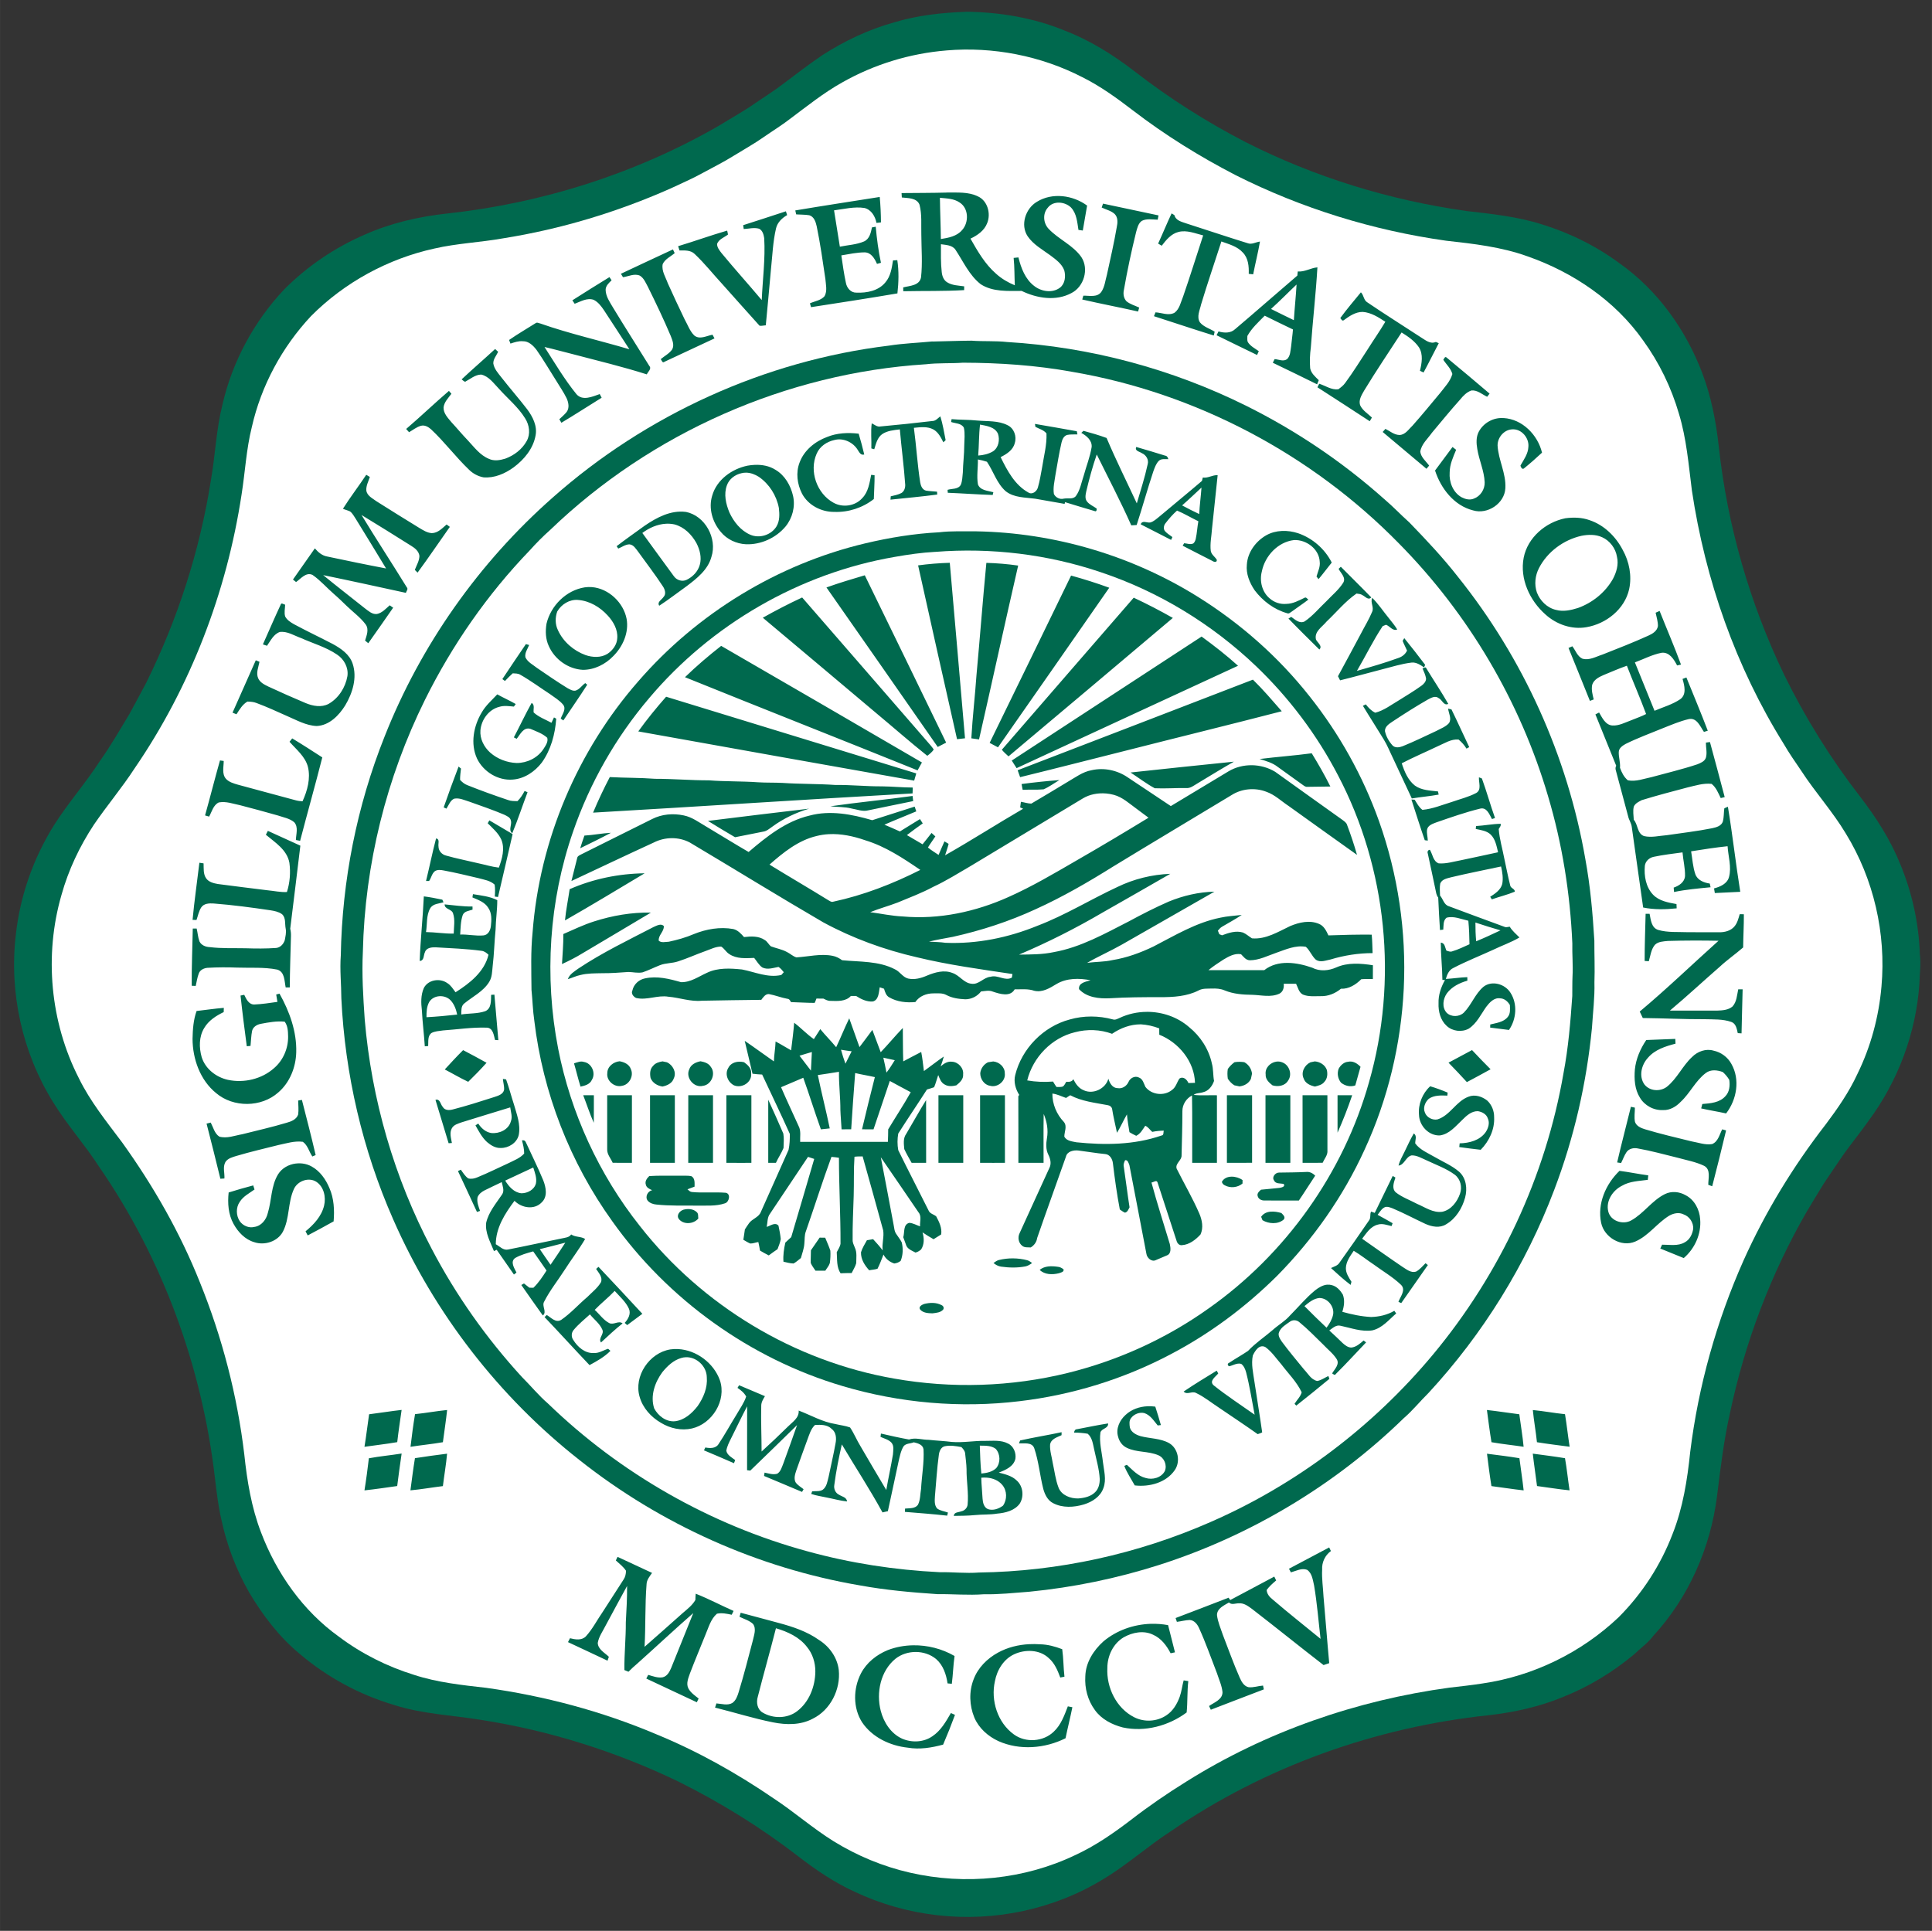 <?xml version="1.0" encoding="UTF-8" standalone="no"?>
<svg xmlns:rdf="http://www.w3.org/1999/02/22-rdf-syntax-ns#" xmlns="http://www.w3.org/2000/svg" height="149.93" width="150" version="1.1" xmlns:cc="http://creativecommons.org/ns#" xmlns:dc="http://purl.org/dc/elements/1.1/" viewBox="0 0 120 119.946">
 <rect x="0" y="0" width="120" height="119.946" fill="#333333" stroke="none"/>
 <g transform="matrix(1.487 0 0 1.487 .567 .575)">
  <path fill="#00694e" d="m39.952 0.103c1.404 0.015 2.815 0.246 4.119 0.78 1.066 0.407 2.041 1.018 2.942 1.713 1.447 1.124 3.001 2.109 4.628 2.951 2.882 1.464 6.013 2.426 9.212 2.879 1.069 0.123 2.151 0.234 3.181 0.563 1.156 0.357 2.258 0.902 3.232 1.623 1.594 1.125 2.774 2.78 3.46 4.596 0.373 0.986 0.574 2.028 0.688 3.074 0.36 3.301 1.294 6.537 2.733 9.528 0.882 1.796 1.945 3.502 3.17 5.084 0.669 0.87 1.267 1.802 1.678 2.823 0.492 1.191 0.776 2.471 0.816 3.76 0.053 0.412-0.008 0.823-0.019 1.235-0.14 2.055-0.89 4.06-2.116 5.714-0.33 0.469-0.691 0.915-1.027 1.378-0.287 0.415-0.567 0.834-0.85 1.252-0.244 0.389-0.474 0.786-0.714 1.178-1.501 2.603-2.577 5.448-3.2 8.387-0.26 1.152-0.402 2.326-0.546 3.497-0.272 2.156-1.188 4.238-2.666 5.839-0.226 0.301-0.538 0.516-0.806 0.776-0.885 0.736-1.882 1.342-2.952 1.769-0.986 0.41-2.037 0.642-3.095 0.764-4.739 0.497-9.367 2.148-13.298 4.85-0.96 0.619-1.811 1.393-2.791 1.982-2.064 1.274-4.564 1.805-6.97 1.523-1.194-0.135-2.367-0.469-3.454-0.983-0.836-0.383-1.599-0.901-2.327-1.459-1.57-1.217-3.267-2.268-5.046-3.15-2.604-1.252-5.39-2.129-8.246-2.57-1.208-0.196-2.446-0.243-3.619-0.622-1.437-0.428-2.781-1.155-3.923-2.124-0.865-0.714-1.554-1.619-2.124-2.58-0.539-0.948-0.934-1.979-1.159-3.047-0.134-0.574-0.199-1.161-0.269-1.745-0.54-4.638-2.189-9.159-4.849-13.004-0.598-0.926-1.342-1.749-1.916-2.691-1.281-2.065-1.835-4.569-1.55-6.982 0.176-1.622 0.731-3.198 1.596-4.58 0.591-0.932 1.326-1.763 1.924-2.691 0.445-0.626 0.826-1.292 1.223-1.947 0.238-0.431 0.466-0.868 0.699-1.301 1.324-2.672 2.249-5.545 2.71-8.492 0.181-1.037 0.218-2.097 0.475-3.119 0.41-1.805 1.318-3.49 2.588-4.836 0.96-0.963 2.108-1.742 3.357-2.282 1.082-0.481 2.247-0.752 3.422-0.88 3.987-0.431 7.896-1.667 11.375-3.671 0.505-0.313 1.028-0.598 1.515-0.941 0.395-0.271 0.803-0.523 1.181-0.816 0.537-0.408 1.074-0.816 1.631-1.196 0.926-0.593 1.931-1.07 2.992-1.364 0.968-0.294 1.979-0.404 2.986-0.441"/>
  <path fill="#fff" d="m39.151 1.721c-1.522 0.124-3.018 0.58-4.348 1.333-0.783 0.437-1.483 1.002-2.2 1.537-0.349 0.269-0.726 0.5-1.089 0.752-0.407 0.286-0.843 0.526-1.266 0.788-0.414 0.26-0.855 0.474-1.284 0.711-0.433 0.242-0.892 0.433-1.34 0.647-2.227 0.988-4.58 1.697-6.986 2.08-0.954 0.171-1.929 0.209-2.875 0.427-1.938 0.425-3.753 1.414-5.152 2.821-1.212 1.295-2.084 2.909-2.475 4.641-0.231 0.922-0.278 1.876-0.427 2.813-0.621 4.082-2.133 8.037-4.472 11.446-0.526 0.809-1.151 1.548-1.695 2.345-0.596 0.903-1.065 1.894-1.356 2.938-0.73 2.52-0.471 5.314 0.724 7.652 0.475 0.977 1.165 1.824 1.812 2.69 1.301 1.813 2.419 3.765 3.245 5.84 0.932 2.3 1.561 4.724 1.855 7.188 0.116 1.106 0.298 2.216 0.699 3.258 0.651 1.718 1.758 3.289 3.26 4.363 0.94 0.707 2.007 1.241 3.13 1.59 0.976 0.319 2.001 0.427 3.016 0.542 2.435 0.34 4.831 0.977 7.096 1.936 1.736 0.713 3.382 1.636 4.929 2.696 0.85 0.56 1.617 1.237 2.482 1.775 0.986 0.609 2.071 1.06 3.201 1.316 2.296 0.527 4.771 0.282 6.899-0.737 0.836-0.385 1.595-0.913 2.324-1.469 0.739-0.573 1.511-1.101 2.305-1.595 3.325-2.088 7.117-3.402 11.003-3.93 0.463-0.054 0.927-0.103 1.387-0.176 2.117-0.31 4.126-1.293 5.676-2.765 0.983-0.984 1.756-2.178 2.252-3.477 0.433-1.093 0.617-2.262 0.737-3.425 0.341-2.761 1.101-5.468 2.231-8.009 0.909-2.023 2.073-3.93 3.432-5.681 0.498-0.663 0.974-1.35 1.322-2.105 0.56-1.142 0.896-2.391 1.005-3.657 0.198-2.212-0.324-4.483-1.484-6.376-0.552-0.924-1.28-1.726-1.866-2.628-0.249-0.37-0.509-0.735-0.731-1.123-2.003-3.211-3.28-6.856-3.839-10.594-0.137-1.073-0.223-2.16-0.54-3.2-0.319-1.097-0.825-2.14-1.496-3.064-1.17-1.661-2.93-2.85-4.834-3.515-1.094-0.394-2.255-0.524-3.403-0.652-3.048-0.43-6.027-1.35-8.777-2.734-1.509-0.779-2.958-1.679-4.306-2.714-0.666-0.51-1.349-1.006-2.102-1.381-1.738-0.896-3.732-1.284-5.68-1.119z"/>
  <path fill="#00694e" d="m38.569 13.881c0.543-0.009 1.087-0.033 1.63-0.036 0.495 0.038 0.994 0.001 1.487 0.056 3.468 0.207 6.892 1.124 10.003 2.673 2.075 1.034 4.013 2.341 5.743 3.883 0.368 0.31 0.698 0.664 1.058 0.984 0.706 0.73 1.404 1.47 2.029 2.272 2.725 3.399 4.576 7.493 5.319 11.786 0.208 1.127 0.308 2.27 0.377 3.412-0.002 0.581 0.024 1.161 0.003 1.742 0.017 0.635-0.064 1.265-0.103 1.897-0.225 2.311-0.749 4.596-1.575 6.768-1.183 3.129-2.979 6.025-5.248 8.482-0.353 0.347-0.663 0.735-1.039 1.059-2.869 2.793-6.396 4.906-10.209 6.128-1.765 0.564-3.591 0.941-5.435 1.122-0.631 0.047-1.26 0.118-1.894 0.105-0.649 0.049-1.298-0.012-1.947-0.005-1.08-0.073-2.161-0.169-3.227-0.364-4.259-0.726-8.323-2.549-11.71-5.231-3.367-2.644-6.065-6.13-7.785-10.05-1.285-2.913-2.017-6.067-2.17-9.245-0.002-0.597-0.068-1.193-0.023-1.79 0.054-3.125 0.671-6.244 1.83-9.148 1.509-3.821 3.944-7.27 7.026-9.986 3.9-3.456 8.856-5.714 14.034-6.342 0.605-0.096 1.218-0.116 1.827-0.176"/>
  <path fill="#fff" d="m38.28 14.831c-5.818 0.37-11.469 2.87-15.67 6.91-0.305 0.272-0.594 0.561-0.866 0.866-1.768 1.836-3.24 3.955-4.373 6.238-1.617 3.265-2.514 6.886-2.596 10.529-0.047 0.941 0.013 1.884 0.077 2.821 0.283 3.342 1.234 6.628 2.801 9.594 1.014 1.936 2.288 3.735 3.764 5.347 0.368 0.365 0.695 0.769 1.089 1.109 3.017 2.921 6.78 5.067 10.832 6.173 1.802 0.498 3.663 0.783 5.529 0.874 0.547-0.009 1.093 0.056 1.639 0.014 3.323-0.045 6.637-0.773 9.68-2.111 3.586-1.566 6.786-3.991 9.289-6.995 2.793-3.356 4.706-7.443 5.45-11.747 0.203-1.066 0.293-2.149 0.368-3.231 0.004-0.274-0.002-0.548 0.01-0.821 0.026-0.461-0.019-0.922-0.008-1.383-0.091-2.079-0.42-4.151-1.015-6.147-1.163-3.955-3.323-7.61-6.217-10.544-3.655-3.74-8.504-6.302-13.661-7.181-1.505-0.274-3.034-0.377-4.562-0.381-0.519 0.038-1.042 0.003-1.56 0.067z"/>
  <path fill="#00694e" d="m38.846 21.85c0.516-0.063 1.037-0.034 1.556-0.04 3.266 0.057 6.515 1.017 9.283 2.755 1.761 1.103 3.341 2.5 4.63 4.132 1.247 1.566 2.235 3.339 2.907 5.225 0.794 2.234 1.146 4.624 1.032 6.992-0.114 2.32-0.662 4.622-1.638 6.731-0.891 1.953-2.144 3.736-3.65 5.264-1.312 1.303-2.811 2.421-4.449 3.28-1.96 1.035-4.114 1.701-6.315 1.96-2.472 0.298-5.003 0.078-7.389-0.632-3.85-1.139-7.288-3.605-9.614-6.877-1.771-2.461-2.905-5.376-3.263-8.387-0.063-0.426-0.073-0.857-0.117-1.284-0.007-0.804-0.036-1.611 0.046-2.412 0.291-3.85 1.874-7.584 4.418-10.486 2.459-2.836 5.815-4.888 9.468-5.757 1.016-0.241 2.052-0.411 3.095-0.464"/>
  <path fill="#fff" d="m38.69 22.667c-0.574 0.03-1.144 0.113-1.709 0.213-3.966 0.684-7.653 2.82-10.245 5.895-1.395 1.641-2.48 3.545-3.181 5.582-1.005 2.896-1.207 6.056-0.623 9.062 0.527 2.693 1.705 5.258 3.411 7.408 2.603 3.332 6.463 5.655 10.63 6.378 2.398 0.423 4.884 0.346 7.249-0.237 2.098-0.519 4.101-1.428 5.862-2.681 3.23-2.268 5.652-5.667 6.72-9.469 1.213-4.231 0.752-8.917-1.297-12.816-0.881-1.695-2.046-3.242-3.426-4.562-1.839-1.756-4.061-3.112-6.474-3.919-2.217-0.752-4.587-1.037-6.918-0.853z"/>
  <path d="m48.969 9.572c-0.791 0.021-1.582 0.019-2.373 0.027 0.004 0.077 0.009 0.154 0.014 0.23 0.324 0.038 0.777 0.012 0.924 0.377 0.133 0.51 0.078 1.045 0.094 1.566 0.004 0.744 0.068 1.491-0.016 2.232-0.084 0.433-0.59 0.432-0.93 0.52 0.001 0.051 0.003 0.151 0.004 0.201 1.059-0.024 2.12 0.005 3.178-0.059 0.001-0.05 0.001-0.148 0.002-0.197-0.302-0.044-0.631-0.045-0.896-0.215-0.182-0.114-0.258-0.332-0.277-0.535-0.055-0.481-0.04-0.967-0.041-1.449 0.262 0.04 0.584 0.041 0.754 0.281 0.411 0.618 0.724 1.339 1.322 1.807 0.629 0.409 1.42 0.351 2.137 0.35 0.801 0.387 1.794 0.551 2.607 0.109 0.649-0.333 0.916-1.253 0.516-1.869-0.442-0.637-1.198-0.933-1.719-1.488-0.276-0.296-0.313-0.787-0.039-1.096 0.287-0.382 0.899-0.323 1.215-0.01 0.294 0.314 0.323 0.765 0.387 1.168 0.075 0.011 0.15 0.022 0.227 0.033 0.077-0.434 0.152-0.869 0.225-1.303-0.742-0.546-1.82-0.695-2.623-0.197-0.592 0.349-0.876 1.209-0.48 1.801 0.294 0.431 0.764 0.689 1.176 0.99 0.287 0.218 0.608 0.439 0.736 0.793 0.079 0.306 0.044 0.687-0.221 0.896-0.396 0.304-0.978 0.209-1.352-0.086-0.469-0.358-0.685-0.936-0.822-1.49-0.063 0.006-0.188 0.019-0.25 0.025 0.05 0.476 0.039 0.953 0.061 1.43-0.355-0.145-0.691-0.344-0.977-0.602-0.579-0.503-0.963-1.175-1.338-1.834 0.365-0.171 0.729-0.423 0.875-0.816 0.2-0.492 0.018-1.168-0.492-1.393-0.498-0.243-1.068-0.192-1.605-0.199zm-3.514 0.23c-1.47 0.233-2.941 0.457-4.408 0.703 0.015 0.069 0.03 0.138 0.047 0.207 0.227 0.015 0.458 0.008 0.684 0.045 0.25 0.073 0.336 0.349 0.387 0.576 0.188 0.909 0.317 1.83 0.453 2.748 0.023 0.296 0.109 0.623-0.041 0.9-0.189 0.225-0.509 0.26-0.766 0.375 0.015 0.051 0.044 0.151 0.059 0.201 1.504-0.232 3.01-0.464 4.51-0.719 0.065-0.576 0.081-1.161-0.006-1.736-0.056 0.003-0.168 0.01-0.225 0.014-0.063 0.398-0.122 0.826-0.395 1.143-0.357 0.445-0.973 0.563-1.514 0.539-0.289 0.012-0.499-0.241-0.549-0.504-0.104-0.476-0.169-0.959-0.24-1.441 0.405-0.067 0.811-0.157 1.223-0.158 0.338 0.009 0.52 0.329 0.639 0.602 0.052-0.014 0.156-0.043 0.207-0.057-0.133-0.621-0.215-1.251-0.273-1.883-0.049 0.008-0.147 0.026-0.197 0.035-0.056 0.275-0.126 0.599-0.406 0.73-0.4 0.174-0.847 0.189-1.27 0.277-0.1-0.632-0.199-1.267-0.303-1.898 0.526-0.067 1.057-0.206 1.59-0.123 0.357 0.089 0.56 0.441 0.625 0.779 0.078-0.009 0.155-0.018 0.234-0.027-0.003-0.444-0.023-0.886-0.064-1.328zm3.144 0.043c0.348 0.037 0.725 0.036 1.025 0.244 0.482 0.297 0.496 1.046 0.133 1.441-0.273 0.327-0.712 0.405-1.109 0.469-0.006-0.718-0.042-1.435-0.049-2.154zm8.516 0.305c-0.024 0.068-0.047 0.135-0.07 0.203 0.227 0.112 0.493 0.164 0.682 0.342 0.175 0.18 0.155 0.456 0.105 0.684-0.143 0.832-0.333 1.654-0.512 2.478-0.087 0.304-0.114 0.64-0.297 0.906-0.216 0.296-0.624 0.188-0.936 0.193-0.02 0.067-0.038 0.134-0.057 0.201 0.969 0.223 1.946 0.409 2.916 0.627 0.014-0.052 0.043-0.155 0.057-0.207-0.222-0.103-0.466-0.171-0.66-0.324-0.15-0.156-0.185-0.388-0.139-0.592 0.176-1.014 0.391-2.02 0.637-3.019 0.06-0.21 0.109-0.453 0.295-0.59 0.257-0.134 0.557-0.068 0.834-0.064 0.013-0.075 0.028-0.148 0.043-0.223-0.966-0.205-1.931-0.413-2.898-0.615zm-16.557 0.4c-0.743 0.244-1.487 0.488-2.232 0.725 0.008 0.051 0.022 0.151 0.029 0.201 0.266-0.012 0.54-0.092 0.803-0.016 0.181 0.09 0.238 0.306 0.266 0.49 0.064 1.081-0.082 2.158-0.129 3.236-0.693-0.826-1.417-1.625-2.102-2.457-0.106-0.14-0.236-0.295-0.229-0.48 0.096-0.248 0.376-0.333 0.57-0.486-0.01-0.051-0.032-0.154-0.043-0.205-0.86 0.25-1.703 0.555-2.561 0.814 0.022 0.074 0.045 0.149 0.07 0.223 0.271-0.001 0.583-0.024 0.793 0.184 0.519 0.488 0.959 1.049 1.441 1.57 0.65 0.725 1.294 1.454 1.947 2.176 0.107 0.02 0.217-0.016 0.326-0.02 0.096-0.969 0.179-1.938 0.268-2.906 0.078-0.721 0.101-1.453 0.268-2.162 0.073-0.308 0.312-0.535 0.578-0.688l-0.064-0.199zm20.137 0.111c-0.246 0.52-0.462 1.053-0.703 1.576 0.062 0.036 0.124 0.074 0.188 0.111 0.229-0.299 0.491-0.625 0.875-0.719 0.437-0.113 0.869 0.078 1.289 0.18-0.352 1.065-0.681 2.138-1.049 3.197-0.123 0.289-0.18 0.644-0.447 0.842-0.313 0.17-0.665-0.003-0.992-0.021-0.028 0.067-0.056 0.133-0.082 0.201 1.042 0.334 2.078 0.686 3.123 1.008 0.012-0.05 0.035-0.149 0.047-0.199-0.254-0.165-0.575-0.246-0.77-0.488-0.185-0.291-0.004-0.634 0.061-0.934 0.332-1.104 0.707-2.193 1.06-3.289 0.395 0.144 0.833 0.255 1.123 0.582 0.284 0.291 0.319 0.724 0.305 1.109 0.076 0.008 0.154 0.017 0.232 0.025 0.111-0.572 0.256-1.137 0.355-1.711-0.22 0.026-0.433 0.175-0.654 0.082-1.069-0.329-2.128-0.689-3.193-1.029-0.24-0.085-0.549-0.146-0.621-0.434-0.049-0.031-0.098-0.06-0.146-0.09zm-26.033 1.879c-0.905 0.425-1.815 0.842-2.719 1.272 0.028 0.045 0.081 0.135 0.107 0.18 0.29-0.04 0.59-0.208 0.881-0.082 0.216 0.132 0.309 0.383 0.426 0.596 0.414 0.839 0.82 1.685 1.184 2.547 0.084 0.222 0.205 0.483 0.076 0.713-0.152 0.216-0.396 0.337-0.594 0.504 0.053 0.07 0.085 0.228 0.197 0.137 0.871-0.403 1.741-0.811 2.609-1.219-0.034-0.066-0.07-0.129-0.104-0.193-0.308 0.056-0.666 0.272-0.951 0.041-0.239-0.234-0.345-0.565-0.508-0.85-0.299-0.623-0.593-1.247-0.875-1.877-0.115-0.323-0.334-0.64-0.268-0.998 0.122-0.269 0.413-0.393 0.627-0.576-0.031-0.065-0.06-0.129-0.09-0.193zm33.646 0.938c-0.351 0.03-0.663 0.247-1.025 0.215-0.008 0.072-0.016 0.143-0.023 0.215-1.085 0.927-2.155 1.872-3.244 2.793-0.239 0.225-0.578 0.208-0.871 0.123-0.034 0.067-0.068 0.133-0.102 0.199 0.702 0.348 1.41 0.687 2.115 1.031 0.029-0.066 0.06-0.133 0.09-0.199-0.202-0.145-0.441-0.262-0.576-0.48-0.04-0.1-0.018-0.21-0.021-0.314 0.226-0.412 0.582-0.726 0.906-1.059 0.488 0.245 0.982 0.481 1.475 0.719-0.022 0.296-0.069 0.589-0.096 0.885-0.04 0.227-0.034 0.492-0.211 0.664-0.195 0.143-0.438 0.014-0.65-0.002-0.033 0.064-0.065 0.127-0.096 0.191 0.775 0.37 1.544 0.748 2.314 1.127 0.027-0.073 0.057-0.144 0.086-0.217-0.182-0.181-0.401-0.358-0.449-0.625-0.029-0.36-0.013-0.724 0.035-1.082 0.099-1.396 0.262-2.787 0.344-4.184zm-36.961 0.508c-0.648 0.401-1.298 0.8-1.94 1.213 0.04 0.06 0.079 0.12 0.121 0.18 0.315-0.116 0.643-0.324 0.99-0.207 0.235 0.115 0.398 0.335 0.541 0.547 0.44 0.68 0.89 1.354 1.326 2.037-1.544-0.46-3.121-0.81-4.643-1.344-0.081-0.014-0.178-0.08-0.252-0.021-0.463 0.292-0.937 0.568-1.387 0.879 0.022 0.063 0.046 0.127 0.072 0.189 0.208-0.068 0.421-0.143 0.645-0.123 0.305-0.01 0.539 0.224 0.713 0.447 0.364 0.518 0.681 1.066 1.022 1.6 0.184 0.31 0.394 0.605 0.553 0.93 0.099 0.22 0.156 0.506 0.002 0.715-0.113 0.141-0.252 0.257-0.383 0.381 0.035 0.061 0.072 0.122 0.107 0.184 0.709-0.422 1.399-0.874 2.102-1.307-0.034-0.064-0.066-0.128-0.1-0.191-0.377 0.13-0.891 0.373-1.213 0.008-0.627-0.771-1.133-1.633-1.67-2.467 0.504 0.115 1.001 0.257 1.502 0.381 1.282 0.339 2.574 0.646 3.838 1.049 0.062-0.14 0.27-0.29 0.131-0.443-0.629-1.017-1.276-2.023-1.895-3.047-0.168-0.287-0.38-0.581-0.385-0.928 0.005-0.211 0.172-0.358 0.312-0.494l-0.111-0.166zm35.873 0.389c-0.035 0.621-0.103 1.241-0.141 1.861-0.399-0.195-0.798-0.386-1.193-0.586 0.458-0.411 0.886-0.853 1.334-1.275zm3.361 0.404c-0.364 0.445-0.74 0.882-1.078 1.346 0.042 0.045 0.1 0.179 0.178 0.115 0.293-0.213 0.613-0.438 0.992-0.436 0.44 0.031 0.821 0.28 1.182 0.514-0.287 0.486-0.614 0.949-0.914 1.428-0.389 0.593-0.76 1.197-1.182 1.768-0.095 0.134-0.228 0.235-0.359 0.33-0.366 0.044-0.666-0.186-0.998-0.289-0.032 0.061-0.062 0.124-0.092 0.186 0.912 0.587 1.822 1.177 2.731 1.772 0.038-0.064 0.074-0.129 0.113-0.193-0.205-0.198-0.466-0.353-0.6-0.613-0.123-0.274 0.06-0.558 0.193-0.791 0.625-1.03 1.301-2.029 1.957-3.039 0.339 0.212 0.685 0.445 0.91 0.783 0.227 0.368 0.144 0.822 0.049 1.219 0.063 0.029 0.125 0.058 0.189 0.088 0.275-0.504 0.524-1.023 0.793-1.529-0.038-0.017-0.115-0.05-0.152-0.066-0.3 0.131-0.548-0.101-0.787-0.244-0.928-0.61-1.87-1.196-2.787-1.82-0.2-0.113-0.182-0.375-0.338-0.525zm-45.205 2.961c-0.579 0.535-1.175 1.047-1.75 1.586 0.054 0.051 0.112 0.094 0.176 0.129 0.273-0.141 0.524-0.373 0.846-0.379 0.402 0.092 0.648 0.457 0.92 0.736 0.46 0.517 1.013 0.96 1.377 1.557 0.219 0.345 0.285 0.812 0.078 1.178-0.239 0.433-0.656 0.751-1.117 0.92-0.277 0.086-0.59 0.138-0.861 0.008-0.461-0.19-0.762-0.606-1.092-0.959-0.296-0.306-0.565-0.635-0.855-0.947-0.186-0.226-0.428-0.464-0.416-0.779 0.035-0.283 0.249-0.492 0.41-0.711l-0.129-0.15c-0.757 0.649-1.476 1.34-2.234 1.988 0.051 0.056 0.101 0.113 0.152 0.17 0.204-0.117 0.391-0.273 0.621-0.336 0.195-0.053 0.384 0.057 0.525 0.182 0.709 0.663 1.289 1.447 1.99 2.117 0.203 0.2 0.467 0.339 0.746 0.393 0.572 0.05 1.127-0.193 1.58-0.523 0.547-0.405 1.02-0.977 1.143-1.662 0.098-0.497-0.149-0.981-0.438-1.369-0.434-0.565-0.905-1.099-1.342-1.66-0.173-0.222-0.379-0.444-0.426-0.73-0.01-0.23 0.16-0.412 0.252-0.611-0.039-0.036-0.117-0.109-0.156-0.145zm49.617 0.424c-0.048 0.011-0.076 0.101-0.111 0.139 0.158 0.248 0.395 0.45 0.473 0.744-0.109 0.389-0.399 0.678-0.637 0.99-0.476 0.572-0.947 1.147-1.441 1.703-0.204 0.189-0.373 0.479-0.68 0.492-0.28-0.004-0.499-0.202-0.738-0.32-0.049 0.054-0.096 0.108-0.143 0.162 0.762 0.641 1.523 1.283 2.287 1.922 0.035-0.042 0.104-0.124 0.139-0.166-0.167-0.232-0.427-0.43-0.463-0.73 0.063-0.398 0.389-0.671 0.609-0.986 0.488-0.58 0.966-1.171 1.473-1.734 0.159-0.197 0.343-0.388 0.588-0.473 0.31-0.031 0.557 0.205 0.822 0.328 0.032-0.041 0.095-0.123 0.127-0.164-0.746-0.633-1.493-1.266-2.248-1.887-0.022-0.019-0.04-0.023-0.057-0.02zm-26.371 3.092c-0.13 0.096-0.244 0.247-0.42 0.246-0.899 0.106-1.8 0.201-2.701 0.283-0.176 0.041-0.315-0.094-0.463-0.162-0.057 0.435-0.005 0.873-0.02 1.31 0.038 0.01 0.115 0.032 0.152 0.043 0.089-0.279 0.157-0.602 0.408-0.785 0.271-0.187 0.61-0.212 0.928-0.252 0.083 0.967 0.215 1.928 0.281 2.897 0.004 0.159-0.054 0.341-0.199 0.426-0.173 0.092-0.369 0.124-0.557 0.172-0.004 0.043-0.01 0.13-0.014 0.174 0.814-0.086 1.63-0.158 2.441-0.266-0.002-0.038-0.008-0.113-0.01-0.15-0.193-0.019-0.386-0.025-0.576-0.055-0.193-0.046-0.274-0.252-0.303-0.428-0.148-0.946-0.202-1.903-0.33-2.852 0.34-0.033 0.71-0.084 1.023 0.088 0.255 0.145 0.388 0.417 0.516 0.668 0.029-0.028 0.089-0.083 0.119-0.111-0.082-0.416-0.15-0.84-0.277-1.246zm29.406 0.094c-0.52-0.045-1.046 0.246-1.291 0.705-0.15 0.28-0.133 0.609-0.08 0.912 0.094 0.585 0.36 1.135 0.385 1.732 0.013 0.369-0.22 0.733-0.57 0.857-0.206 0.088-0.441 0.028-0.631-0.07-0.453-0.248-0.664-0.799-0.627-1.297 0.003-0.42 0.18-0.804 0.338-1.184-0.048-0.036-0.141-0.11-0.189-0.146-0.306 0.408-0.611 0.818-0.912 1.228 0.303 0.938 0.994 1.834 1.986 2.082 0.755 0.229 1.647-0.362 1.685-1.16 0.045-0.771-0.366-1.47-0.406-2.231-0.004-0.426 0.346-0.832 0.779-0.842 0.472-0.025 0.87 0.449 0.83 0.906-0.012 0.37-0.238 0.675-0.414 0.984 0.006 0.074 0.087 0.218 0.174 0.158 0.327-0.263 0.645-0.543 0.951-0.83-0.221-0.926-1.028-1.752-2.008-1.807zm-28.82 0.053c-0.006 0.038-0.02 0.113-0.025 0.15 0.227 0.081 0.535 0.057 0.666 0.299 0.069 0.303 0.024 0.616 0.02 0.924 0 0.473-0.064 0.943-0.074 1.416-0.024 0.214-0.024 0.439-0.107 0.641-0.136 0.245-0.459 0.191-0.689 0.262 0.002 0.038 0.008 0.116 0.01 0.154 0.782 0.031 1.563 0.09 2.346 0.115 0.008-0.036 0.025-0.109 0.033-0.145-0.284-0.079-0.685-0.086-0.805-0.41-0.072-0.43 0.007-0.866-0.002-1.299 0.159 0.031 0.318 0.066 0.473 0.119 0.339 0.502 0.512 1.124 0.977 1.537 0.436 0.346 1.02 0.322 1.543 0.393 0.511 0.092 1.023 0.181 1.535 0.27 0.006-0.023 0.018-0.067 0.023-0.09 0.52 0.154 1.035 0.322 1.557 0.469 0.082 0.042 0.105-0.078 0.094-0.135-0.166-0.123-0.369-0.198-0.5-0.363-0.126-0.149-0.08-0.357-0.045-0.529 0.156-0.651 0.329-1.299 0.549-1.932 0.606 1.232 1.246 2.446 1.803 3.701 0.092-0.006 0.187-0.012 0.281-0.018 0.302-0.926 0.56-1.867 0.867-2.791 0.071-0.193 0.138-0.401 0.283-0.553 0.133-0.133 0.332-0.09 0.502-0.094-0.02-0.093-0.066-0.173-0.168-0.186-0.501-0.151-1-0.31-1.504-0.451-0.096 0.207 0.164 0.234 0.291 0.322 0.221 0.095 0.377 0.345 0.303 0.586-0.149 0.689-0.368 1.361-0.566 2.037-0.528-1.138-1.09-2.261-1.578-3.416-0.394-0.145-0.802-0.262-1.207-0.373l-0.113 0.107c0.271 0.151 0.565 0.389 0.541 0.734-0.081 0.514-0.279 1.001-0.416 1.502-0.123 0.357-0.18 0.748-0.406 1.06-0.152 0.194-0.429 0.097-0.639 0.139-0.197 0.055-0.42-0.06-0.51-0.238-0.056-0.337 0.034-0.672 0.08-1.004 0.102-0.565 0.188-1.133 0.318-1.691 0.039-0.164 0.121-0.353 0.303-0.396 0.173-0.036 0.351-0.018 0.527-0.025-0.008-0.042-0.025-0.124-0.033-0.166-0.729-0.127-1.456-0.264-2.186-0.383 0.006 0.039 0.019 0.116 0.025 0.154 0.197 0.107 0.431 0.159 0.578 0.344 0.024 0.602-0.14 1.187-0.229 1.777-0.067 0.35-0.12 0.705-0.221 1.047-0.052 0.196-0.288 0.387-0.486 0.266-0.717-0.392-1.112-1.148-1.459-1.853 0.312-0.157 0.651-0.369 0.738-0.732 0.114-0.346-0.035-0.774-0.373-0.934-0.484-0.249-1.045-0.197-1.57-0.244-0.45-0.05-0.903-0.031-1.353-0.074zm1.484 0.285c0.342 0.067 0.776 0.12 0.938 0.48 0.105 0.314 0.035 0.719-0.254 0.914-0.234 0.143-0.508 0.205-0.779 0.223 0.045-0.538 0.032-1.079 0.096-1.617zm-7.176 0.457c-0.28 0.025-0.554 0.085-0.816 0.193-0.624 0.232-1.193 0.692-1.428 1.33-0.205 0.526-0.126 1.131 0.127 1.627 0.321 0.607 1.01 0.961 1.685 0.953 0.739 0.029 1.484-0.215 2.064-0.672 0.01-0.414 0.043-0.828 0.039-1.242-0.044-0.005-0.134-0.016-0.178-0.021-0.087 0.424-0.147 0.894-0.467 1.217-0.366 0.415-1.02 0.508-1.498 0.24-0.871-0.474-1.286-1.653-0.881-2.562 0.16-0.38 0.531-0.628 0.924-0.713 0.463-0.128 0.981 0.115 1.223 0.52 0.079 0.123 0.157 0.289 0.338 0.236-0.085-0.366-0.186-0.728-0.291-1.088-0.279-0.032-0.562-0.042-0.842-0.018zm-4.586 1.647c-0.126 0.005-0.252 0.019-0.375 0.041-0.819 0.168-1.61 0.734-1.846 1.565-0.205 0.656 0.013 1.388 0.451 1.898 0.318 0.389 0.811 0.616 1.309 0.641 0.78 0.031 1.565-0.327 2.066-0.922 0.362-0.439 0.52-1.041 0.396-1.6-0.124-0.545-0.426-1.076-0.918-1.365-0.323-0.206-0.706-0.274-1.084-0.258zm-0.453 0.406c0.236 0.003 0.47 0.094 0.668 0.219 0.544 0.376 0.924 0.977 1.045 1.627 0.036 0.323 0.05 0.677-0.127 0.967-0.275 0.447-0.888 0.639-1.369 0.428-0.501-0.218-0.861-0.675-1.086-1.16-0.184-0.442-0.304-0.956-0.131-1.42 0.117-0.331 0.429-0.561 0.766-0.633 0.077-0.02 0.156-0.028 0.234-0.027zm-19.832 0.113c-0.396 0.598-0.835 1.167-1.217 1.773 0.121 0.054 0.251 0.082 0.371 0.139 0.136 0.101 0.21 0.261 0.305 0.398 0.526 0.86 1.058 1.716 1.576 2.58-1.026-0.194-2.049-0.407-3.07-0.623-0.271-0.046-0.476-0.225-0.648-0.426-0.381 0.543-0.759 1.087-1.143 1.629 0.054 0.043 0.108 0.085 0.162 0.129 0.253-0.173 0.514-0.531 0.857-0.373 0.412 0.283 0.741 0.67 1.117 0.996 0.239 0.206 0.465 0.427 0.691 0.646 0.326 0.312 0.698 0.582 0.969 0.945 0.184 0.254 0.051 0.577-0.031 0.844 0.056 0.045 0.112 0.091 0.168 0.137 0.433-0.619 0.872-1.232 1.299-1.855-0.061-0.042-0.121-0.084-0.182-0.125-0.201 0.176-0.394 0.4-0.668 0.455-0.25 0.027-0.443-0.162-0.629-0.299-0.725-0.578-1.459-1.144-2.176-1.732 1.442 0.296 2.88 0.614 4.318 0.926 0.027-0.095 0.138-0.198 0.047-0.291-0.778-1.264-1.593-2.507-2.363-3.775 0.867 0.533 1.737 1.065 2.596 1.611 0.198 0.12 0.399 0.283 0.428 0.529-0.006 0.262-0.151 0.488-0.24 0.727 0.035 0.036 0.107 0.107 0.143 0.143 0.579-0.784 1.121-1.595 1.685-2.389-0.056-0.042-0.112-0.084-0.168-0.125-0.227 0.193-0.451 0.447-0.773 0.451-0.242-0.013-0.449-0.15-0.652-0.27-0.753-0.457-1.498-0.929-2.244-1.397-0.2-0.152-0.483-0.278-0.523-0.557-0.019-0.249 0.11-0.478 0.184-0.709-0.063-0.038-0.125-0.076-0.188-0.113zm44.455 0.02c-0.267-0.019-0.502 0.165-0.775 0.123-0.016 0.058-0.031 0.117-0.045 0.176-0.738 0.632-1.492 1.244-2.234 1.871-0.144 0.113-0.28 0.248-0.461 0.299-0.177 0.034-0.414-0.137-0.504 0.096 0.527 0.274 1.058 0.544 1.588 0.814 0.022-0.05 0.045-0.099 0.068-0.148-0.127-0.095-0.264-0.177-0.373-0.293-0.113-0.115-0.085-0.314 0.014-0.43 0.181-0.237 0.378-0.463 0.602-0.66 0.382 0.161 0.739 0.377 1.113 0.557-0.057 0.302-0.07 0.611-0.135 0.912-0.019 0.092-0.057 0.187-0.131 0.248-0.153 0.071-0.32-0-0.477-0.012-0.019 0.033-0.057 0.097-0.076 0.129 0.519 0.274 1.045 0.534 1.566 0.803 0.083 0.06 0.24 0.072 0.213-0.074-0.099-0.155-0.277-0.264-0.312-0.453-0.049-0.388 0.04-0.774 0.064-1.16 0.101-0.932 0.194-1.864 0.295-2.797zm-0.844 0.648c-0.033 0.461-0.096 0.919-0.119 1.381-0.302-0.144-0.6-0.291-0.893-0.451 0.345-0.302 0.675-0.619 1.012-0.93zm-26.926 1.27c-0.785-0.101-1.521 0.292-2.148 0.721-0.489 0.354-0.983 0.701-1.463 1.068 0.021 0.031 0.063 0.094 0.084 0.125 0.192-0.076 0.366-0.214 0.58-0.221 0.227 0.02 0.343 0.239 0.469 0.398 0.428 0.595 0.876 1.176 1.277 1.789 0.111 0.16 0.192 0.409 0.035 0.566-0.092 0.144-0.347 0.255-0.221 0.453 0.492-0.318 0.952-0.681 1.43-1.02 0.533-0.403 1.113-0.856 1.295-1.531 0.316-0.963-0.329-2.153-1.338-2.35zm46.561 0.305c-0.213-0.014-0.43-0.002-0.641 0.027-1.024 0.208-1.962 1.004-2.17 2.053-0.216 1.106 0.313 2.245 1.137 2.971 0.567 0.515 1.368 0.8 2.133 0.664 1.032-0.172 2.004-0.94 2.236-1.988 0.149-0.697 0.006-1.436-0.34-2.055-0.366-0.698-0.972-1.296-1.73-1.547-0.202-0.073-0.412-0.111-0.625-0.125zm-47.6 0.312c0.148-0.008 0.299 0.003 0.447 0.035 0.505 0.132 0.896 0.525 1.145 0.971 0.179 0.346 0.287 0.755 0.178 1.139-0.095 0.35-0.368 0.631-0.689 0.785-0.234 0.111-0.519 0.019-0.664-0.189-0.556-0.748-1.095-1.508-1.647-2.258 0.355-0.267 0.786-0.459 1.23-0.482zm32.166 0.377c-0.286 0.013-0.567 0.084-0.818 0.225-0.549 0.313-0.975 0.889-1.014 1.531-0.051 0.478 0.141 0.948 0.404 1.338 0.424 0.563 1.018 1.01 1.701 1.203 0.099 0.045 0.174-0.052 0.252-0.096 0.282-0.209 0.575-0.401 0.854-0.615-0.062-0.042-0.121-0.153-0.207-0.092-0.296 0.142-0.596 0.309-0.934 0.314-0.316 0.031-0.638-0.072-0.875-0.283-0.403-0.331-0.543-0.91-0.414-1.404 0.16-0.814 0.837-1.545 1.68-1.645 0.642-0.031 1.316 0.467 1.344 1.137 0.033 0.27-0.101 0.515-0.168 0.768 0.027 0.034 0.081 0.101 0.107 0.135 0.237-0.282 0.456-0.579 0.688-0.865-0.358-0.71-1.001-1.273-1.754-1.531-0.269-0.089-0.56-0.133-0.846-0.119zm16.184 0.207c0.183 0.008 0.363 0.043 0.531 0.119 0.41 0.182 0.712 0.588 0.779 1.031 0.094 0.396-0.03 0.807-0.217 1.156-0.398 0.702-1.066 1.238-1.822 1.51-0.366 0.115-0.764 0.204-1.143 0.1-0.463-0.104-0.837-0.477-1.002-0.914-0.141-0.415-0.09-0.882 0.111-1.27 0.439-0.853 1.285-1.474 2.215-1.685 0.177-0.036 0.364-0.055 0.547-0.047zm-33.527 1.456c-0.554 0.016-1.106 0.06-1.654 0.135 0.674 3.026 1.346 6.054 2.033 9.076 0.138-0.017 0.276-0.034 0.416-0.047-0.268-3.054-0.521-6.11-0.795-9.164zm1.91 0.004c-0.189 1.944-0.333 3.891-0.514 5.836-0.077 1.109-0.209 2.216-0.271 3.326 0.134 0.016 0.267 0.036 0.402 0.057 0.689-3.024 1.348-6.056 2.043-9.078-0.55-0.08-1.105-0.126-1.66-0.141zm18.506 0.203c-0.04 0.036-0.077 0.073-0.115 0.109 0.112 0.225 0.405 0.462 0.238 0.73-0.236 0.373-0.589 0.655-0.889 0.975-0.372 0.351-0.7 0.757-1.127 1.043-0.264 0.129-0.496-0.101-0.695-0.24-0.036 0.022-0.109 0.066-0.145 0.088 0.528 0.548 1.072 1.082 1.613 1.617 0.184-0.182-0.1-0.357-0.176-0.52-0.102-0.422 0.324-0.657 0.551-0.938 0.519-0.49 0.975-1.057 1.565-1.465 0.107 0.014 0.224 0.02 0.316 0.086 0.146 0.071 0.298 0.282 0.455 0.115-0.523-0.54-1.064-1.066-1.592-1.602zm-24.854 0.445c-0.672 0.198-1.342 0.4-2.002 0.635 1.939 2.774 3.88 5.551 5.811 8.33 0.147-0.075 0.292-0.152 0.439-0.227-1.41-2.916-2.829-5.827-4.248-8.738zm10.771 0.016c-1.415 2.913-2.828 5.827-4.252 8.736 0.145 0.077 0.29 0.155 0.436 0.232 1.937-2.778 3.88-5.551 5.809-8.334-0.656-0.24-1.32-0.45-1.992-0.635zm-25.016 0.602c-0.124-0.01-0.25-0.007-0.377 0.012-0.966 0.15-1.771 0.953-1.996 1.895-0.065 0.391-0.052 0.808 0.119 1.172 0.308 0.695 1.013 1.2 1.775 1.24 0.602 0.004 1.18-0.287 1.592-0.717 0.5-0.501 0.821-1.223 0.697-1.938-0.161-0.856-0.94-1.593-1.81-1.664zm10.975 0.541c-0.699 0.325-1.383 0.68-2.055 1.057 1.974 1.65 3.934 3.313 5.904 4.967 0.897 0.745 1.772 1.518 2.684 2.244 0.125-0.095 0.251-0.196 0.338-0.328-0.051-0.079-0.111-0.15-0.17-0.223-2.238-2.569-4.461-5.15-6.701-7.717zm17.311 0.012c-2.294 2.648-4.594 5.29-6.885 7.939 0.102 0.128 0.228 0.234 0.348 0.346 2.863-2.405 5.724-4.815 8.58-7.229-0.667-0.379-1.348-0.731-2.043-1.057zm12.455 0.008c-0.117 0.238 0.106 0.488-0.006 0.73-0.172 0.412-0.41 0.793-0.613 1.19-0.39 0.724-0.774 1.452-1.17 2.172 0.035 0.072 0.072 0.143 0.109 0.215 0.735-0.181 1.463-0.385 2.195-0.574 0.511-0.128 1.015-0.292 1.541-0.354 0.244-0.024 0.456 0.122 0.648 0.252 0.015-0.034 0.045-0.1 0.059-0.133-0.357-0.469-0.719-0.939-1.092-1.395-0.021 0.036-0.063 0.107-0.084 0.143 0.064 0.174 0.157 0.337 0.23 0.508-0.088 0.186-0.249 0.315-0.441 0.381-0.714 0.262-1.446 0.47-2.176 0.678 0.455-0.775 0.846-1.588 1.344-2.336 0.044-0.018 0.13-0.054 0.174-0.072 0.204 0.072 0.348 0.344 0.586 0.246-0.129-0.214-0.29-0.403-0.443-0.598-0.289-0.35-0.537-0.734-0.861-1.053zm-41.471 0.109c0.601 0.043 1.156 0.375 1.555 0.816 0.291 0.315 0.528 0.73 0.496 1.172-0.012 0.342-0.236 0.644-0.514 0.828-0.342 0.21-0.778 0.189-1.147 0.062-0.624-0.23-1.167-0.699-1.441-1.309-0.145-0.3-0.144-0.654-0.033-0.965 0.219-0.378 0.64-0.64 1.084-0.605zm-15.477 0.188c-0.017 0.003-0.031 0.015-0.039 0.041-0.323 0.692-0.624 1.395-0.936 2.092 0.071 0.026 0.142 0.049 0.215 0.072 0.186-0.265 0.343-0.608 0.67-0.721 0.395-0.049 0.744 0.19 1.102 0.316 0.631 0.284 1.313 0.473 1.889 0.867 0.366 0.241 0.601 0.682 0.537 1.123-0.104 0.59-0.456 1.15-0.982 1.449-0.374 0.199-0.823 0.114-1.197-0.041-0.655-0.276-1.305-0.563-1.949-0.863-0.205-0.1-0.435-0.212-0.531-0.432-0.124-0.281 0.014-0.581 0.068-0.861-0.064-0.027-0.129-0.053-0.193-0.08-0.405 0.912-0.812 1.823-1.215 2.736 0.069 0.027 0.137 0.056 0.207 0.084 0.159-0.246 0.31-0.514 0.572-0.664 0.16 0.006 0.322 0.015 0.473 0.076 0.536 0.198 1.053 0.438 1.574 0.67 0.507 0.215 1.007 0.509 1.57 0.531 0.657-0.031 1.163-0.553 1.49-1.08 0.382-0.641 0.631-1.444 0.385-2.178-0.161-0.487-0.609-0.79-1.037-1.025-0.672-0.35-1.359-0.673-2.025-1.033-0.177-0.101-0.36-0.215-0.459-0.4-0.064-0.202-0.007-0.416-0.004-0.623-0.052 0.002-0.133-0.066-0.184-0.057zm71.949 0.387c-0.069 0.03-0.137 0.061-0.205 0.092 0.049 0.229 0.122 0.457 0.121 0.693-0.038 0.26-0.278 0.404-0.496 0.502-0.788 0.358-1.596 0.673-2.4 0.99-0.339 0.106-0.688 0.322-1.053 0.213-0.262-0.125-0.352-0.431-0.521-0.646-0.067 0.028-0.134 0.058-0.199 0.088 0.376 0.919 0.745 1.843 1.117 2.764 0.066-0.025 0.132-0.051 0.199-0.076-0.061-0.249-0.133-0.506-0.08-0.764 0.084-0.268 0.35-0.404 0.59-0.508 0.405-0.166 0.807-0.343 1.221-0.488 0.324 0.844 0.691 1.673 1.004 2.522-0.247 0.131-0.517 0.215-0.773 0.324-0.321 0.116-0.639 0.296-0.99 0.275-0.363-0.029-0.529-0.404-0.691-0.678-0.066 0.031-0.13 0.065-0.193 0.098 0.364 0.894 0.726 1.787 1.086 2.682-0.047 0.079-0.044 0.17-0.016 0.254 0.215 0.796 0.427 1.59 0.639 2.387 0.04 0.189 0.163 0.349 0.188 0.543 0.202 1.406 0.393 2.813 0.596 4.219 0.574 0.118 1.169 0.104 1.75 0.043-0.003-0.056-0.007-0.168-0.01-0.223-0.435-0.08-0.91-0.159-1.228-0.496-0.373-0.394-0.47-0.979-0.424-1.502 0.03-0.241 0.228-0.422 0.461-0.469 0.496-0.106 1.003-0.163 1.506-0.232 0.034 0.414 0.142 0.821 0.131 1.236-0.022 0.321-0.317 0.51-0.592 0.604 0.004 0.076 0.01 0.152 0.018 0.229 0.629-0.131 1.269-0.185 1.908-0.248-0.015-0.065-0.028-0.13-0.041-0.193-0.306-0.045-0.648-0.176-0.756-0.494-0.13-0.383-0.152-0.793-0.219-1.19 0.633-0.1 1.267-0.2 1.904-0.266 0.033 0.535 0.217 1.081 0.074 1.611-0.096 0.353-0.461 0.507-0.781 0.592 0.012 0.08 0.026 0.162 0.041 0.242 0.442-0.023 0.884-0.045 1.328-0.064-0.237-1.478-0.4-2.965-0.645-4.441-0.067 0.023-0.128 0.051-0.188 0.084-0.03 0.226-0.018 0.459-0.074 0.682-0.076 0.238-0.344 0.308-0.561 0.355-0.784 0.157-1.577 0.247-2.367 0.363-0.394 0.029-0.798 0.138-1.19 0.047-0.364-0.134-0.309-0.599-0.535-0.852-0.01-0.23-0.056-0.463 0.002-0.689 0.075-0.172 0.253-0.249 0.408-0.334 0.792-0.245 1.594-0.454 2.397-0.666 0.412-0.095 0.826-0.234 1.256-0.186 0.24 0.188 0.346 0.478 0.477 0.742 0.052-0.012 0.156-0.039 0.207-0.051-0.248-0.961-0.513-1.917-0.77-2.875-0.052 0.008-0.158 0.022-0.211 0.029-0.004 0.265 0.077 0.539-0.004 0.799-0.069 0.187-0.272 0.264-0.441 0.334-0.786 0.262-1.594 0.451-2.393 0.67-0.407 0.083-0.818 0.249-1.238 0.166-0.204-0.168-0.323-0.411-0.41-0.654 0.026-0.278-0.075-0.547-0.064-0.824 0.005-0.207 0.199-0.33 0.359-0.422 0.625-0.309 1.281-0.549 1.926-0.814 0.449-0.177 0.897-0.372 1.369-0.482 0.427-0.09 0.598 0.389 0.793 0.668 0.05-0.015 0.151-0.045 0.201-0.061-0.356-0.933-0.742-1.856-1.117-2.781-0.068 0.026-0.135 0.051-0.201 0.076 0.098 0.343 0.224 0.809-0.119 1.059-0.408 0.277-0.893 0.412-1.344 0.604-0.342-0.842-0.68-1.686-1.025-2.527 0.463-0.171 0.909-0.409 1.397-0.502 0.408-0.047 0.646 0.35 0.807 0.662 0.051-0.011 0.153-0.034 0.203-0.045-0.346-0.942-0.745-1.864-1.115-2.797zm-23.912 1.337c-3.303 2.16-6.607 4.317-9.912 6.475 0.086 0.131 0.17 0.263 0.254 0.396 3.85-1.79 7.709-3.56 11.561-5.346-0.603-0.547-1.246-1.045-1.902-1.525zm-35.279 0.393c-0.414 0.608-0.825 1.216-1.23 1.828 0.045 0.032 0.091 0.064 0.137 0.098 0.131-0.138 0.265-0.274 0.406-0.4 0.132 0.01 0.275 0.001 0.393 0.074 0.538 0.306 1.037 0.676 1.555 1.014 0.232 0.173 0.491 0.32 0.678 0.545 0.189 0.229-0.042 0.505-0.121 0.732l0.137 0.096c0.414-0.623 0.845-1.235 1.246-1.865-0.026-0.021-0.075-0.063-0.102-0.084-0.177 0.122-0.296 0.33-0.512 0.393-0.154 0.026-0.296-0.068-0.426-0.137-0.538-0.332-1.059-0.689-1.58-1.047-0.212-0.17-0.486-0.299-0.607-0.555-0.045-0.233 0.113-0.436 0.195-0.643-0.055-0.019-0.112-0.035-0.168-0.049zm10.195 0.094c-0.656 0.514-1.291 1.054-1.889 1.635 4.043 1.634 8.101 3.233 12.145 4.865 0.077-0.136 0.155-0.273 0.227-0.412-3.49-2.036-6.984-4.066-10.482-6.088zm36.783 1.129c-0.046-0.017-0.115 0.042-0.162 0.047h-0.002c0.072 0.172 0.157 0.343 0.186 0.529 0.003 0.157-0.119 0.286-0.238 0.373-0.378 0.274-0.779 0.511-1.174 0.76-0.403 0.236-0.783 0.535-1.242 0.652-0.203-0.097-0.357-0.26-0.492-0.436l-0.152 0.075c0.355 0.59 0.731 1.167 1.088 1.756 0.193 0.312 0.324 0.656 0.486 0.984 0.326 0.699 0.65 1.4 0.98 2.098 0.465-0.078 0.938-0.116 1.402-0.201-0.008-0.041-0.027-0.125-0.035-0.166-0.412-0.049-0.862-0.054-1.211-0.309-0.36-0.286-0.544-0.734-0.682-1.16 0.618-0.321 1.261-0.594 1.889-0.895 0.348-0.147 0.682-0.38 1.078-0.346 0.161 0.134 0.305 0.291 0.412 0.473 0.036-0.019 0.109-0.057 0.145-0.076-0.313-0.656-0.608-1.319-0.928-1.971-0.044-0.01-0.13-0.029-0.174-0.039 0.026 0.248 0.2 0.524 0.043 0.758-0.178 0.197-0.439 0.285-0.666 0.41-0.583 0.271-1.159 0.555-1.754 0.795-0.168 0.065-0.393 0.102-0.529-0.045-0.188-0.211-0.335-0.468-0.393-0.746-0.007-0.237 0.218-0.379 0.393-0.496 0.606-0.401 1.22-0.793 1.852-1.154 0.167-0.086 0.384-0.216 0.559-0.072 0.185 0.082 0.264 0.419 0.502 0.301-0.36-0.631-0.767-1.233-1.143-1.853-0.009-0.027-0.022-0.041-0.037-0.047zm-9.018 0.634c-4.094 1.581-8.189 3.155-12.285 4.731 0.042 0.121 0.084 0.241 0.129 0.361 1.842-0.45 3.682-0.924 5.521-1.385 2.713-0.691 5.431-1.355 8.141-2.057-0.49-0.56-0.973-1.129-1.506-1.65zm-39.455 0.768c-0.28 0.301-0.599 0.574-0.807 0.936-0.43 0.711-0.607 1.641-0.25 2.418 0.333 0.689 1.096 1.159 1.865 1.096 0.61-0.043 1.153-0.413 1.518-0.889 0.475-0.664 0.695-1.485 0.752-2.291-0.029-0.016-0.088-0.05-0.117-0.066-0.044 0.093-0.088 0.187-0.131 0.281-0.314-0.172-0.662-0.294-0.93-0.539-0.028-0.17 0.074-0.392-0.105-0.5-0.329 0.59-0.615 1.203-0.93 1.801l0.148 0.074c0.185-0.227 0.354-0.626 0.717-0.52 0.302 0.131 0.632 0.241 0.879 0.467 0.061 0.219-0.092 0.418-0.203 0.594-0.303 0.459-0.852 0.725-1.397 0.723-0.503-0.021-1.001-0.209-1.379-0.543-0.325-0.291-0.546-0.723-0.51-1.166 0.048-0.549 0.434-1.086 0.982-1.223 0.25-0.079 0.51-0.037 0.764-0.014 0.025-0.033 0.073-0.1 0.098-0.133-0.314-0.183-0.648-0.328-0.965-0.506zm8.815 0.125c-0.511 0.581-1.002 1.181-1.453 1.81 4.801 0.858 9.603 1.724 14.406 2.57 0.036-0.125 0.072-0.252 0.109-0.377-4.355-1.332-8.709-2.667-13.062-4.004zm-19.523 2.175c-0.049 0.056-0.093 0.116-0.139 0.176 0.355 0.407 0.818 0.766 0.961 1.312 0.146 0.605-0.03 1.244-0.283 1.797-0.124-0.008-0.249-0.022-0.369-0.057-1.001-0.276-2.007-0.535-3.008-0.812-0.217-0.063-0.451-0.129-0.613-0.297-0.234-0.257-0.123-0.63-0.125-0.941-0.049-0.007-0.147-0.021-0.195-0.027-0.27 0.954-0.512 1.916-0.779 2.871 0.053 0.015 0.16 0.047 0.213 0.062 0.143-0.257 0.215-0.603 0.504-0.74 0.382-0.072 0.754 0.074 1.123 0.148 0.656 0.173 1.312 0.344 1.963 0.533 0.289 0.101 0.611 0.149 0.852 0.352 0.23 0.258 0.094 0.62 0.088 0.928 0.055 0.01 0.165 0.032 0.221 0.043 0.378-1.454 0.788-2.9 1.158-4.356-0.52-0.336-1.04-0.673-1.57-0.992zm53.234 0.777c-0.905 0.121-1.816 0.186-2.723 0.299 0.332 0.103 0.676 0.196 0.953 0.416 0.43 0.312 0.863 0.621 1.295 0.932 0.073 0.05 0.148 0.118 0.246 0.105 0.4-0.007 0.8-0.014 1.201-0.016-0.295-0.595-0.626-1.171-0.973-1.736zm-4.064 0.438c-1.8 0.181-3.599 0.372-5.398 0.566 0.421 0.273 0.823 0.583 1.264 0.822 0.547 0.025 1.095-0.019 1.643-0.01 0.216 0.02 0.39-0.127 0.566-0.229 0.64-0.387 1.277-0.778 1.926-1.15zm0.945 0.186c-0.428-0.007-0.857 0.098-1.225 0.318-1.006 0.603-2.009 1.209-3.014 1.815-0.747-0.503-1.5-0.996-2.248-1.498-0.543-0.374-1.243-0.524-1.889-0.375-0.467 0.082-0.849 0.38-1.25 0.609-0.632 0.378-1.26 0.765-1.897 1.135-0.185-0.003-0.361-0.067-0.543-0.094-0.013 0.096-0.027 0.194-0.039 0.291 0.038 0.018 0.116 0.054 0.154 0.072-1.367 0.794-2.699 1.651-4.074 2.43 0.058-0.2 0.138-0.394 0.184-0.598-0.072-0.045-0.143-0.089-0.217-0.129-0.106 0.234-0.205 0.471-0.307 0.707-0.186-0.127-0.383-0.241-0.555-0.387 0.117-0.201 0.263-0.384 0.387-0.58-0.067-0.061-0.133-0.12-0.199-0.18-0.15 0.202-0.314 0.393-0.469 0.592-0.272-0.162-0.545-0.322-0.818-0.48 0.272-0.209 0.548-0.413 0.828-0.611-0.05-0.076-0.098-0.151-0.146-0.225-0.352 0.209-0.696 0.436-1.047 0.646-0.267-0.125-0.538-0.238-0.809-0.354 0.55-0.242 1.112-0.46 1.664-0.695-0.029-0.083-0.057-0.167-0.084-0.248-0.741 0.229-1.476 0.478-2.217 0.709-1.054-0.309-2.191-0.533-3.275-0.24-1.228 0.289-2.24 1.096-3.178 1.9-0.749-0.435-1.485-0.894-2.228-1.336-0.373-0.217-0.728-0.488-1.16-0.574-0.549-0.117-1.142-0.069-1.647 0.188-1.241 0.612-2.476 1.239-3.717 1.853-0.074 0.043-0.175 0.075-0.195 0.17-0.105 0.404-0.204 0.81-0.305 1.215 1.435-0.67 2.864-1.352 4.303-2.012 0.579-0.296 1.3-0.306 1.877 0 2.325 1.382 4.626 2.806 6.963 4.166 1.538 0.836 3.199 1.439 4.904 1.83 1.639 0.398 3.314 0.623 4.981 0.873-0.008 0.047-0.024 0.141-0.031 0.188-0.364 0.197-0.735-0.161-1.111-0.045-0.371 0.028-0.614 0.427-1.002 0.363-0.399-0.038-0.621-0.443-0.988-0.561-0.44-0.177-0.92-0.034-1.336 0.139-0.307 0.133-0.644 0.225-0.979 0.152-0.285-0.071-0.428-0.364-0.688-0.482-0.849-0.444-1.834-0.384-2.76-0.475-0.147-0.108-0.312-0.195-0.492-0.229-0.631-0.127-1.266 0.044-1.897 0.08-0.18-0.056-0.316-0.193-0.482-0.275-0.263-0.146-0.563-0.196-0.842-0.299-0.124-0.095-0.185-0.251-0.322-0.33-0.316-0.22-0.722-0.199-1.086-0.156-0.155-0.177-0.324-0.364-0.562-0.42-0.691-0.124-1.407 0.001-2.053 0.262-0.421 0.182-0.867 0.306-1.315 0.402-0.171 0.003-0.384 0.071-0.523-0.055-0.028-0.287 0.28-0.475 0.266-0.76-0.139-0.163-0.377-0.022-0.535 0.045-1.323 0.687-2.673 1.335-3.916 2.162-0.213 0.156-0.469 0.297-0.561 0.562 0.22-0.063 0.424-0.169 0.65-0.215 0.376-0.097 0.77-0.087 1.156-0.096 0.452 0.003 0.902-0.031 1.352-0.064 0.25 0.003 0.502 0.072 0.75 0.018 0.307-0.106 0.6-0.254 0.902-0.373 0.304-0.12 0.641-0.093 0.949-0.199 0.478-0.152 0.934-0.364 1.406-0.531 0.275-0.095 0.542-0.242 0.84-0.242 0.165 0.098 0.253 0.287 0.42 0.389 0.382 0.261 0.864 0.222 1.303 0.203 0.138 0.168 0.243 0.37 0.424 0.498 0.272 0.136 0.57 0.021 0.848-0.027 0.11 0.07 0.194 0.174 0.275 0.275-0.043 0.048-0.085 0.096-0.127 0.145-0.699 0.163-1.377-0.156-2.053-0.287-0.609-0.062-1.261-0.101-1.828 0.172-0.438 0.196-0.862 0.509-1.361 0.49-0.606-0.174-1.245-0.334-1.875-0.197-0.319 0.06-0.592 0.311-0.66 0.631-0.082 0.159 0.05 0.321 0.189 0.391 0.566 0.137 1.124-0.162 1.693-0.064 0.584 0.049 1.152 0.267 1.744 0.209 1.034-0.021 2.069-0.035 3.103-0.047 0.099-0.128 0.209-0.308 0.395-0.301 0.326 0.059 0.636 0.186 0.963 0.246 0.104 0.003 0.149 0.091 0.193 0.174 0.412 0.01 0.824 0.041 1.236 0.041 0.035-0.074 0.066-0.15 0.094-0.227 0.121 0.001 0.244 0.002 0.365 0.004 0.113 0.054 0.228 0.122 0.359 0.117 0.367 0.01 0.803 0.044 1.074-0.256 0.09-0.001 0.181-0.001 0.271 0 0.259 0.168 0.559 0.313 0.875 0.289 0.31-0.081 0.312-0.482 0.359-0.742 0.074 0.025 0.148 0.051 0.225 0.076 0.054 0.169 0.105 0.361 0.275 0.451 0.407 0.236 0.9 0.287 1.361 0.244 0.204-0.31 0.584-0.456 0.945-0.453 0.225 0.001 0.47-0.028 0.676 0.086 0.303 0.163 0.651 0.207 0.99 0.223 0.319-0.001 0.626-0.157 0.818-0.41 0.207-0.017 0.423-0.076 0.623 0.012 0.36 0.119 0.899 0.294 1.135-0.123 0.341 0.009 0.691-0.04 1.02 0.076 0.426 0.102 0.814-0.142 1.162-0.352 0.534-0.319 1.187-0.311 1.779-0.197-0.241 0.077-0.639 0.126-0.602 0.465 0.403 0.437 1.048 0.503 1.609 0.475 0.874-0.054 1.752-0.059 2.629-0.057 0.681 0.001 1.393-0.037 2.01-0.354 0.208-0.113 0.452-0.087 0.68-0.096 0.229-0.008 0.464 0.004 0.678 0.098 0.455 0.188 0.954 0.224 1.441 0.229 0.466 0.014 0.964 0.147 1.408-0.057 0.197-0.094 0.258-0.319 0.232-0.521 0.214 0.003 0.43 0.003 0.645 0 0.099 0.196 0.142 0.452 0.354 0.564 0.294 0.124 0.624 0.081 0.936 0.084 0.385 0.012 0.76-0.143 1.053-0.387 0.414 0.018 0.779-0.214 1.06-0.496 0.202-0.02 0.404-0.006 0.607-0.01 0.001-0.24 0.001-0.481 0.002-0.721-0.632-0.098-1.312-0.154-1.912 0.113-0.395 0.177-0.867 0.22-1.26 0.014-0.797-0.28-1.791-0.431-2.504 0.131-0.971 0.001-1.94 0.001-2.91-0.002 0.244-0.204 0.511-0.376 0.777-0.549 0.277-0.165 0.588-0.344 0.924-0.283 0.134 0.134 0.246 0.311 0.459 0.316 0.486-0.001 0.93-0.236 1.381-0.391 0.494-0.172 1.007-0.409 1.543-0.312 0.214 0.188 0.306 0.475 0.516 0.666 0.232 0.177 0.528 0.041 0.781-0.006 0.709-0.214 1.449-0.331 2.189-0.33-0.015-0.322-0.014-0.645-0.047-0.965-0.753-0.006-1.508 0.01-2.26 0.039-0.11-0.234-0.234-0.497-0.49-0.6-0.485-0.212-1.038-0.082-1.506 0.113-0.63 0.298-1.27 0.705-1.996 0.641-0.159-0.099-0.297-0.228-0.469-0.303-0.369-0.114-0.749 0.015-1.094 0.145-0.035-0.015-0.107-0.044-0.143-0.059-0.019-0.046-0.056-0.138-0.074-0.184 0.067-0.078 0.134-0.161 0.227-0.211 0.34-0.204 0.692-0.387 1.02-0.611-0.375 0.046-0.754 0.062-1.123 0.145-1.254 0.25-2.361 0.923-3.482 1.502-0.682 0.329-1.402 0.593-2.152 0.713-0.434 0.099-0.882 0.081-1.32 0.146 0.585-0.34 1.208-0.612 1.797-0.945 1.615-0.928 3.238-1.845 4.852-2.775-0.817 0.017-1.626 0.207-2.381 0.516-0.713 0.312-1.405 0.666-2.09 1.037-1.255 0.64-2.51 1.353-3.914 1.603-0.598 0.129-1.21 0.123-1.818 0.131 1.504-0.638 2.962-1.376 4.371-2.201 1.177-0.671 2.355-1.34 3.527-2.018-0.954 0.036-1.899 0.268-2.758 0.686-1.405 0.652-2.728 1.475-4.178 2.027-1.517 0.62-3.158 0.957-4.799 0.889-0.287-0.044-0.577-0.04-0.865-0.061 0.411-0.105 0.83-0.168 1.246-0.25 1.486-0.33 2.941-0.805 4.324-1.443 1.401-0.635 2.736-1.407 4.039-2.223 2.058-1.255 4.128-2.49 6.191-3.736 0.531-0.341 1.23-0.402 1.816-0.174 0.446 0.155 0.787 0.495 1.176 0.75 1.188 0.846 2.368 1.704 3.559 2.545-0.15-0.527-0.324-1.05-0.518-1.562-0.035-0.125-0.152-0.194-0.248-0.268-1.172-0.829-2.334-1.674-3.504-2.506-0.363-0.222-0.79-0.339-1.219-0.346zm-41.428 0.072c-0.271 0.705-0.528 1.416-0.777 2.129 0.036 0.017 0.107 0.05 0.143 0.066 0.122-0.178 0.192-0.423 0.402-0.52 0.279-0.057 0.541 0.081 0.801 0.158 0.608 0.217 1.218 0.425 1.812 0.676 0.137 0.07 0.323 0.138 0.35 0.312 0.07 0.218-0.152 0.499 0.074 0.658 0.291-0.703 0.527-1.429 0.797-2.141-0.038-0.017-0.116-0.05-0.154-0.066-0.1 0.193-0.216 0.379-0.373 0.531-0.168-0.003-0.341 0.001-0.5-0.061-0.711-0.24-1.419-0.493-2.115-0.773-0.15-0.054-0.274-0.161-0.381-0.275-0.003-0.199 0.025-0.395 0.047-0.592-0.031-0.026-0.094-0.078-0.125-0.104zm7.896 0.547c-0.316 0.607-0.611 1.225-0.873 1.857 5.562-0.32 11.12-0.692 16.682-1.004 0.003-0.102 0.005-0.205 0.01-0.307-0.536-0.001-1.068-0.056-1.603-0.062-0.813 0.006-1.623-0.083-2.436-0.072-0.917-0.064-1.835-0.045-2.752-0.107-0.426-0.023-0.856-0.006-1.281-0.033-0.856-0.062-1.714-0.035-2.57-0.102-0.938 0.002-1.873-0.082-2.811-0.08-0.787-0.06-1.577-0.046-2.365-0.09zm45.381 0.01c-0.02 0.268 0.152 0.652-0.141 0.82-0.401 0.213-0.848 0.318-1.275 0.469-0.506 0.154-1.004 0.366-1.535 0.412-0.186-0.136-0.284-0.342-0.404-0.529-0.042-0.002-0.128-0.007-0.17-0.01 0.23 0.709 0.453 1.421 0.697 2.125 0.04 0.005 0.119 0.014 0.158 0.02-0.004-0.191-0.067-0.38-0.039-0.57 0.04-0.232 0.298-0.309 0.488-0.383 0.756-0.262 1.515-0.529 2.293-0.719 0.345-0.077 0.475 0.313 0.609 0.547 0.04-0.013 0.119-0.041 0.158-0.055-0.244-0.683-0.436-1.384-0.684-2.064-0.039-0.016-0.118-0.047-0.156-0.062zm-21.906 0.146c-0.659 0.051-1.318 0.119-1.975 0.207 0.017 0.101 0.034 0.202 0.057 0.303 0.363-0.021 0.729 0.009 1.092-0.027 0.293-0.124 0.551-0.322 0.826-0.482zm2.432 0.699c0.139 0.012 0.275 0.036 0.408 0.072 0.46 0.122 0.808 0.455 1.185 0.725 0.209 0.157 0.418 0.314 0.629 0.469-1.257 0.768-2.524 1.524-3.801 2.258-1.145 0.664-2.289 1.339-3.5 1.879-1.726 0.778-3.64 1.19-5.535 1.02-0.572-0.026-1.131-0.148-1.697-0.223 0.468-0.191 0.956-0.321 1.428-0.502 0.631-0.262 1.274-0.503 1.877-0.828 0.667-0.308 1.288-0.703 1.922-1.07 1.961-1.178 3.916-2.364 5.877-3.541 0.359-0.216 0.79-0.293 1.207-0.258zm-10.098 0.131c-1.428 0.198-2.866 0.333-4.293 0.539 0.366 0.045 0.74 0.021 1.1 0.115 0.291 0.047 0.585 0.177 0.883 0.096 0.779-0.168 1.562-0.317 2.342-0.482-0.012-0.09-0.021-0.179-0.031-0.268zm-5.408 0.664c-1.759 0.209-3.518 0.418-5.275 0.639 0.468 0.291 0.938 0.574 1.414 0.852 0.488-0.093 0.976-0.197 1.465-0.291 0.193-0.026 0.339-0.165 0.494-0.271 0.574-0.419 1.223-0.724 1.902-0.928zm-16.689 0.611c-0.022 0.036-0.064 0.111-0.086 0.148h-0.002c0.259 0.262 0.556 0.509 0.711 0.854 0.2 0.475 0.041 1.005-0.127 1.465-0.377-0.043-0.741-0.159-1.111-0.236-0.548-0.132-1.102-0.238-1.645-0.393-0.22-0.052-0.397-0.248-0.396-0.479-0.029-0.147 0.086-0.381-0.127-0.416-0.193 0.735-0.342 1.482-0.523 2.221 0.04-0.001 0.12 0 0.16 0 0.117-0.164 0.141-0.388 0.307-0.516 0.137-0.084 0.305-0.062 0.455-0.033 0.612 0.113 1.218 0.262 1.824 0.404 0.289 0.081 0.607 0.122 0.836 0.336 0.032 0.206 0.022 0.415 0.008 0.623 0.042 0.006 0.126 0.017 0.168 0.023 0.26-1.094 0.507-2.19 0.762-3.285-0.401-0.244-0.811-0.475-1.213-0.717zm52.801 0.179c-0.43 0.006-0.853 0.093-1.281 0.117-0.004 0.038-0.013 0.114-0.018 0.152 0.272 0.061 0.575 0.091 0.785 0.297 0.244 0.243 0.302 0.599 0.381 0.92-0.641 0.145-1.286 0.274-1.928 0.414-0.387 0.07-0.777 0.197-1.172 0.166-0.298-0.111-0.312-0.473-0.461-0.709-0.107 0.007-0.143 0.108-0.107 0.199 0.133 0.63 0.272 1.26 0.402 1.891 0.03 0.14 0.046 0.288 0.141 0.404 0.022 0.566 0.057 1.132 0.092 1.697 0.043-0.006 0.13-0.018 0.172-0.023 0.02-0.212-0.015-0.471 0.17-0.621 0.382-0.104 0.767 0.077 1.139 0.158 0.038 0.408 0.055 0.818 0.059 1.228-0.3 0.133-0.595 0.281-0.91 0.373-0.101 0.036-0.199-0.013-0.293-0.039-0.077-0.154-0.073-0.405-0.295-0.418 0.002 0.65 0.077 1.297 0.084 1.947 0.034 0.001 0.101 0.003 0.135 0.004-0.206 0.37-0.351 0.785-0.336 1.213-0.017 0.425 0.098 0.885 0.422 1.18 0.301 0.286 0.791 0.346 1.154 0.148 0.42-0.273 0.634-0.744 0.914-1.141 0.174-0.227 0.41-0.492 0.729-0.443 0.223 0.006 0.397 0.165 0.506 0.348 0.006 0.211 0.037 0.453-0.113 0.627-0.219 0.274-0.595 0.309-0.912 0.391-0.001 0.04-0.003 0.122-0.004 0.162 0.327 0.04 0.655 0.079 0.982 0.123 0.388-0.56 0.454-1.361 0.078-1.943-0.284-0.458-0.97-0.659-1.412-0.311-0.435 0.37-0.622 0.94-1.018 1.344-0.241 0.237-0.665 0.247-0.906 0.008-0.254-0.283-0.189-0.727 0.02-1.016 0.257-0.343 0.663-0.54 1.066-0.656-0.001-0.046-0.003-0.138-0.004-0.184-0.376 0.013-0.747 0.075-1.121 0.094 0.066-0.229 0.162-0.47 0.395-0.574 0.674-0.351 1.383-0.63 2.074-0.947 0.454-0.222 0.94-0.385 1.375-0.645-0.178-0.181-0.377-0.343-0.508-0.562-0.098 0.012-0.199 0.05-0.291 0-0.962-0.358-1.928-0.703-2.887-1.068-0.262-0.079-0.3-0.376-0.461-0.557-0.003-0.209-0.028-0.421 0.01-0.627 0.09-0.233 0.364-0.271 0.574-0.33 0.864-0.206 1.736-0.376 2.603-0.562 0.067 0.298 0.118 0.607 0.061 0.912-0.082 0.315-0.372 0.504-0.629 0.67 0.021 0.034 0.065 0.101 0.086 0.135 0.398-0.142 0.811-0.239 1.201-0.402-0.001-0.159-0.226-0.177-0.244-0.334-0.117-0.456-0.202-0.919-0.303-1.379-0.099-0.519-0.254-1.029-0.295-1.557 0.045-0.085 0.131-0.168 0.1-0.273zm-64.365 0.367-0.105 0.203v0.002c0.487 0.407 1.106 0.788 1.228 1.463 0.068 0.509 0.027 1.037-0.129 1.527-0.339 0.019-0.67-0.06-1.006-0.09-0.866-0.111-1.733-0.21-2.598-0.328-0.224-0.039-0.474-0.099-0.613-0.295-0.16-0.229-0.123-0.519-0.135-0.783-0.073-0.012-0.146-0.024-0.219-0.033-0.118 0.995-0.263 1.986-0.356 2.983 0.051 0.002 0.154 0.004 0.205 0.006 0.079-0.22 0.118-0.456 0.246-0.654 0.14-0.214 0.422-0.222 0.65-0.207 0.99 0.077 1.976 0.208 2.959 0.354 0.212 0.033 0.431 0.076 0.609 0.203 0.213 0.189 0.141 0.504 0.193 0.756 0.042 0.205-0.014 0.408-0.049 0.609-0.07 0.2-0.223 0.373-0.443 0.4-0.532 0.038-1.067 0.034-1.6 0.016-0.623-0.013-1.248 0.017-1.867-0.059-0.214-0.008-0.446-0.095-0.543-0.299-0.081-0.216-0.091-0.449-0.146-0.672h-0.203c-0.017 0.996-0.064 1.992-0.055 2.988 0.052 0.002 0.156 0.005 0.209 0.008 0.051-0.218 0.079-0.441 0.16-0.65 0.065-0.186 0.269-0.279 0.453-0.295 0.513-0.03 1.03-0.032 1.543-0.012 0.698 0.025 1.406-0.033 2.096 0.104 0.403 0.115 0.375 0.601 0.445 0.932 0.054-0.001 0.161-0.001 0.215-0.002 0.003-0.896 0.039-1.791 0.061-2.686 0.004-0.127-0.009-0.253-0.039-0.377 0.173-1.447 0.362-2.891 0.529-4.338-0.565-0.261-1.132-0.516-1.697-0.773zm17.916 0.102c-0.465 0.024-0.924 0.12-1.389 0.146-0.082 0.218-0.148 0.441-0.221 0.662 0.54-0.262 1.079-0.527 1.609-0.809zm11.369 0.072c0.641-0.034 1.29 0.104 1.895 0.316 1.055 0.318 1.983 0.934 2.885 1.551-1.447 0.731-2.97 1.323-4.559 1.662-0.093 0.031-0.17-0.046-0.246-0.082-1.018-0.629-2.051-1.231-3.07-1.857 0.72-0.634 1.504-1.269 2.459-1.494 0.21-0.053 0.423-0.084 0.637-0.096zm-9.613 2.043c-1.344 0.017-2.684 0.289-3.916 0.83-0.079 0.544-0.192 1.083-0.244 1.631 1.4-0.798 2.777-1.635 4.16-2.461zm-8.965 1.088c-0.006 0.044-0.02 0.129-0.027 0.172 0.302 0.129 0.646 0.247 0.826 0.543 0.195 0.278 0.171 0.639 0.137 0.961-0.027 0.216-0.144 0.459-0.389 0.48-0.405 0.038-0.807-0.062-1.213-0.045 0.021-0.339 0.021-0.69 0.131-1.014 0.079-0.21 0.331-0.223 0.514-0.287 0-0.041-0.001-0.123-0.002-0.164-0.488 0.01-0.97-0.067-1.455-0.111-0.007 0.263 0.377 0.238 0.441 0.475 0.112 0.337 0.04 0.703 0.033 1.051-0.485 0.01-0.963-0.074-1.447-0.08 0.07-0.414 0.005-0.866 0.221-1.244 0.144-0.239 0.453-0.241 0.693-0.309-0.015-0.035-0.046-0.103-0.061-0.139-0.32-0.067-0.642-0.132-0.967-0.172-0.05 1.125-0.176 2.247-0.215 3.373 0.245-0.018 0.19-0.298 0.275-0.461 0.072-0.231 0.351-0.259 0.557-0.252 0.796 0.047 1.595 0.077 2.387 0.182 0.149 0.013 0.27 0.105 0.373 0.207-0.214 0.894-0.984 1.492-1.721 1.959-0.131-0.17-0.241-0.365-0.43-0.479-0.384-0.275-1.002-0.18-1.225 0.256-0.162 0.367-0.15 0.781-0.102 1.172 0.032 0.625 0.113 1.248 0.152 1.873 0.044-0.004 0.132-0.011 0.176-0.016 0.016-0.227-0.036-0.508 0.16-0.672 0.185-0.106 0.406-0.108 0.611-0.141 0.768-0.053 1.536-0.175 2.307-0.145 0.314 0.027 0.347 0.403 0.414 0.643 0.043 0.002 0.129 0.008 0.172 0.01-0.065-0.792-0.142-1.584-0.205-2.377-0.043 0.003-0.129 0.008-0.172 0.01-0.011 0.298 0.026 0.712-0.307 0.854-0.401 0.14-0.836 0.105-1.252 0.172 0.01-0.195-0.021-0.429 0.148-0.568 0.443-0.367 1-0.628 1.31-1.133 0.156-0.248 0.151-0.547 0.182-0.828 0.077-0.632 0.088-1.27 0.152-1.904 0.009-0.513 0.09-1.023 0.088-1.537-0.395-0.2-0.842-0.243-1.273-0.314zm9.291 0.965c-1.006-0.02-2.012 0.154-2.969 0.461-0.552 0.175-1.073 0.429-1.603 0.658 0.008 0.524-0.043 1.045-0.07 1.568 0.374-0.17 0.74-0.359 1.09-0.574 1.187-0.7 2.368-1.41 3.553-2.113zm51.938 0.062c-0.019 0.821-0.053 1.642-0.051 2.463 0.072 0.004 0.143 0.009 0.217 0.014 0.086-0.289 0.117-0.612 0.316-0.854 0.177-0.177 0.443-0.18 0.678-0.205 0.882-0.027 1.764-0.026 2.647-0.01-1.373 1.23-2.7 2.514-4.115 3.697 0.054 0.111 0.108 0.224 0.16 0.338 1.08 0.011 2.158 0.067 3.238 0.062 0.46 0.013 0.94-0.013 1.381 0.141 0.249 0.085 0.289 0.364 0.34 0.586 0.049 0.003 0.148 0.009 0.197 0.012 0.013-0.767 0.042-1.532 0.057-2.299h-0.23c-0.067 0.306-0.077 0.653-0.299 0.896-0.222 0.19-0.533 0.205-0.811 0.215-0.82 0.001-1.639-0.001-2.459 0 0.887-0.742 1.731-1.53 2.603-2.289 0.387-0.361 0.824-0.662 1.223-1.01 0.005-0.577 0.041-1.155 0.037-1.732-0.073-0.002-0.146-0.004-0.217-0.004-0.065 0.218-0.119 0.454-0.27 0.633-0.188 0.231-0.502 0.313-0.787 0.311-0.555 0.004-1.109-0.005-1.664-0.004-0.51-0.021-1.037 0.026-1.531-0.117-0.363-0.112-0.39-0.531-0.453-0.844h-0.207zm-8.887 0.457c0.433 0.145 0.869 0.28 1.309 0.408-0.42 0.198-0.84 0.396-1.27 0.57-0.03-0.326-0.04-0.651-0.039-0.979zm-62.441 3.713c-0.058 0.014-0.116 0.03-0.174 0.045 0.02 0.127 0.041 0.257 0.064 0.385-0.403 0.056-0.806 0.121-1.213 0.137-0.287 0.001-0.415-0.287-0.52-0.506-0.065 0.013-0.129 0.025-0.193 0.039 0.095 0.883 0.209 1.766 0.326 2.647 0.049-0.004 0.146-0.014 0.195-0.018 0.028-0.264 0.03-0.531 0.084-0.791 0.052-0.209 0.26-0.328 0.459-0.363 0.409-0.077 0.824-0.154 1.242-0.111 0.165 0.223 0.173 0.508 0.178 0.775 0.008 0.624-0.262 1.251-0.74 1.656-0.641 0.568-1.564 0.783-2.397 0.607-0.618-0.133-1.188-0.575-1.377-1.191-0.14-0.496-0.144-1.064 0.133-1.516 0.228-0.391 0.62-0.641 1.018-0.832l0.006-0.221c-0.476 0.038-0.948 0.112-1.422 0.164-0.167 0.462-0.2 0.965-0.211 1.453 0.004 1.052 0.396 2.157 1.23 2.834 0.9 0.766 2.366 0.755 3.248-0.035 0.6-0.515 0.916-1.313 0.936-2.094 0.031-1.081-0.351-2.132-0.873-3.064zm8.361 0.133c0.214-0.011 0.435 0.066 0.58 0.225 0.185 0.204 0.28 0.47 0.334 0.736-0.533 0.057-1.066 0.109-1.602 0.137-0.003-0.272 0.008-0.563 0.148-0.803 0.119-0.187 0.325-0.284 0.539-0.295zm36.916 0.818c-0.482 0.003-0.964 0.106-1.4 0.311-0.117 0.048-0.24 0.129-0.371 0.082-0.732-0.197-1.52-0.205-2.25 0.006-1.374 0.365-2.499 1.516-2.842 2.894-0.094 0.357 0.014 0.74 0.209 1.045-0.012 0.016-0.037 0.048-0.049 0.064 0.007 1.16 0.002 2.321 0.004 3.481 0.438 0.004 0.876 0.004 1.315 0 0.004-0.851-0.011-1.703 0.006-2.553 0.168 0.396 0.248 0.842 0.17 1.27-0.048 0.282-0.062 0.588 0.07 0.852 0.111 0.219 0.175 0.479 0.053 0.709-0.514 1.132-1.037 2.261-1.549 3.393-0.111 0.22-0.063 0.512 0.137 0.664 0.125 0.103 0.294 0.073 0.443 0.084 0.182-0.11 0.306-0.284 0.336-0.496 0.488-1.42 1.007-2.829 1.502-4.246 0.066-0.28 0.401-0.347 0.646-0.32 0.47 0.058 0.936 0.141 1.408 0.186 0.24 0.02 0.374 0.264 0.398 0.48 0.097 0.808 0.209 1.615 0.361 2.414 0.086 0.058 0.17 0.124 0.268 0.166 0.137-0.028 0.182-0.172 0.24-0.281-0.112-0.71-0.196-1.424-0.303-2.135-0.025-0.114 0.025-0.222 0.07-0.322 0.143-0.031 0.182 0.153 0.225 0.254 0.302 1.54 0.587 3.084 0.887 4.625 0.026 0.22 0.277 0.451 0.498 0.334 0.195-0.079 0.385-0.165 0.58-0.246 0.232-0.092 0.187-0.393 0.146-0.588-0.322-1.071-0.667-2.135-0.959-3.215 0.099-0.005 0.275-0.159 0.318-0.002 0.33 1.015 0.663 2.028 0.992 3.043 0.035 0.131 0.139 0.252 0.287 0.23 0.382-0.026 0.712-0.285 0.963-0.557 0.164-0.347 0.084-0.761-0.064-1.1-0.349-0.804-0.794-1.562-1.184-2.346-0.076-0.27 0.276-0.426 0.26-0.688 0.019-0.769 0.042-1.538 0.043-2.307-0.005-0.339 0.204-0.667 0.502-0.818 0.022 1.171 0.003 2.345 0.01 3.518 0.43-0.001 0.86 0.001 1.291 0-0.001-1.177 0.002-2.353 0-3.529-0.403-0.013-0.813 0.026-1.213-0.02 0.129-0.108 0.33-0.083 0.488-0.139 0.291-0.063 0.481-0.323 0.574-0.59-0.056-0.302-0.031-0.614-0.113-0.912-0.161-0.745-0.597-1.421-1.188-1.897-0.607-0.533-1.413-0.804-2.217-0.799zm-15.531 0.338c-0.241 0.495-0.445 1.01-0.682 1.508-0.266-0.325-0.566-0.62-0.83-0.945-0.116 0.172-0.219 0.352-0.336 0.523-0.366-0.255-0.671-0.587-1.027-0.855-0.038 0.481-0.101 0.96-0.16 1.44-0.272-0.152-0.535-0.318-0.811-0.463-0.009 0.348-0.078 0.692-0.088 1.041-0.511-0.353-1.009-0.726-1.523-1.074 0.14 0.571 0.267 1.146 0.406 1.717 0.167 0.024 0.335 0.034 0.504 0.043 0.481 1.033 0.979 2.061 1.445 3.1 0.002 0.277-0.008 0.56-0.066 0.832-0.478 1.082-0.966 2.16-1.445 3.24-0.108 0.287-0.452 0.356-0.621 0.594-0.076 0.104-0.145 0.215-0.215 0.322-0.022 0.181-0.054 0.359-0.08 0.539 0.118 0.069 0.233 0.142 0.359 0.197 0.144 0.003 0.282-0.056 0.424-0.078 0.034 0.147 0.062 0.297 0.088 0.447 0.148 0.09 0.303 0.172 0.457 0.252 0.15-0.112 0.301-0.222 0.457-0.326 0.062-0.173 0.14-0.346 0.168-0.529-0.024-0.236-0.068-0.471-0.119-0.701-0.177-0.198-0.421 0.013-0.615 0.066 0.052-0.231 0.023-0.498 0.178-0.693 0.663-0.985 1.318-1.977 1.98-2.963 0.108 0.034 0.217 0.07 0.324 0.107-0.395 1.362-0.8 2.723-1.201 4.084-0.101 0.095-0.204 0.19-0.307 0.285-0.073 0.328-0.125 0.661-0.098 0.998 0.174 0.038 0.347 0.09 0.527 0.094 0.14-0.077 0.259-0.186 0.383-0.285 0.067-0.248 0.164-0.491 0.18-0.75 0.024-0.218 0-0.444 0.082-0.65 0.452-1.292 0.862-2.599 1.334-3.883 0.131 0.008 0.26 0.028 0.391 0.047 0.001 1.496 0.087 2.992 0.082 4.488-0.023 0.162-0.127 0.297-0.197 0.443 0.029 0.371-0.02 0.775 0.201 1.1 0.192-0.008 0.385-0.012 0.578-0.012 0.08-0.171 0.191-0.331 0.238-0.514 0-0.271 0.05-0.562-0.072-0.814-0.049-0.129-0.12-0.255-0.115-0.396-0.01-0.772 0.032-1.544 0.055-2.314 0.02-0.679-0.006-1.359 0.041-2.035 0.141-0.019 0.283-0.016 0.426-0.018 0.365 1.284 0.716 2.571 1.072 3.857 0.058 0.347-0.073 0.698-0.025 1.049-0.156-0.204-0.327-0.396-0.5-0.584-0.109 0.019-0.216 0.038-0.324 0.057-0.112 0.204-0.241 0.404-0.309 0.629-0.009 0.367 0.19 0.677 0.428 0.939 0.144-0.031 0.296-0.031 0.436-0.082 0.121-0.239 0.213-0.492 0.311-0.74 0.114 0.227 0.323 0.389 0.562 0.467 0.118-0.015 0.247-0.058 0.336-0.139 0.122-0.306 0.133-0.645 0.055-0.963-0.074-0.152-0.186-0.28-0.275-0.422-0.119-0.152-0.115-0.354-0.156-0.533-0.22-1.164-0.435-2.328-0.662-3.49 0.664 0.953 1.309 1.917 1.967 2.873 0.177 0.208 0.065 0.49 0.082 0.736-0.187-0.063-0.368-0.175-0.566-0.184-0.328 0.093-0.23 0.496-0.311 0.75 0.045 0.125 0.089 0.25 0.137 0.375 0.056 0.236 0.311 0.322 0.502 0.426 0.109-0.027 0.212-0.087 0.295-0.164 0.172-0.268 0.159-0.595 0.072-0.889 0.188 0.125 0.379 0.245 0.576 0.357 0.133-0.083 0.264-0.17 0.398-0.25 0.051-0.339-0.104-0.652-0.258-0.941-0.124-0.111-0.326-0.137-0.396-0.303-0.526-1.055-1.071-2.101-1.588-3.16-0.051-0.28-0.049-0.584 0-0.863 0.49-0.774 1.007-1.531 1.5-2.303 0.124-0.039 0.252-0.07 0.373-0.117 0.09-0.205 0.139-0.425 0.215-0.637 0.075 0.182 0.143 0.395 0.332 0.492 0.184 0.116 0.408 0.096 0.611 0.047 0.177-0.141 0.382-0.323 0.357-0.572 0.038-0.332-0.25-0.645-0.578-0.662-0.229-0.033-0.432 0.099-0.596 0.244 0.064-0.169 0.119-0.342 0.166-0.516-0.354 0.242-0.691 0.509-1.039 0.76-0.043-0.334-0.076-0.668-0.141-0.998-0.317 0.156-0.624 0.33-0.938 0.492-0.022-0.581-0.014-1.163-0.023-1.744-0.398 0.409-0.757 0.853-1.154 1.264-0.15-0.387-0.286-0.778-0.436-1.164-0.225 0.298-0.442 0.604-0.672 0.898-0.178-0.5-0.355-1.001-0.535-1.5zm15.211 0.312c0.334 0.02 0.663 0.091 0.975 0.213 0.001 0.109 0.001 0.219 0.002 0.33 1.018 0.405 1.833 1.397 1.865 2.514-0.115 0.004-0.229 0.007-0.342 0.01-0.076-0.181-0.27-0.369-0.471-0.232-0.133 0.193-0.181 0.448-0.383 0.59-0.407 0.339-1.078 0.264-1.395-0.16-0.086-0.178-0.13-0.412-0.34-0.488-0.207-0.102-0.449 0.025-0.537 0.225-0.097 0.225-0.333 0.379-0.582 0.33-0.265-0.005-0.404-0.267-0.473-0.488-0.149 0.524-0.797 0.834-1.293 0.598-0.255-0.102-0.421-0.336-0.533-0.576-0.081 0.14-0.228 0.147-0.373 0.135-0.054 0.085-0.091 0.187-0.176 0.248-0.109 0.037-0.225 0.023-0.336 0.023-0.063-0.093-0.124-0.187-0.178-0.283-0.45 0.035-0.903 0.02-1.348-0.059 0.296-1.207 1.278-2.225 2.492-2.516 0.634-0.169 1.321-0.148 1.938 0.082 0.437-0.299 0.952-0.494 1.486-0.494zm27.92 0.762c-0.506 0.018-1.01 0.041-1.516 0.059-0.309 0.458-0.537 0.98-0.594 1.533-0.041 0.499-0.013 1.034 0.26 1.471 0.245 0.419 0.724 0.677 1.209 0.654 0.356 0.017 0.684-0.179 0.922-0.43 0.493-0.455 0.772-1.102 1.315-1.508 0.257-0.195 0.599-0.154 0.883-0.049 0.133 0.119 0.25 0.256 0.34 0.412 0.041 0.293 0.015 0.627-0.203 0.85-0.299 0.339-0.784 0.375-1.205 0.408-0.021 0.076-0.04 0.153-0.059 0.23 0.431 0.099 0.869 0.166 1.301 0.262 0.559-0.718 0.74-1.776 0.275-2.588-0.191-0.352-0.54-0.609-0.932-0.691-0.396-0.118-0.832 0.041-1.115 0.328-0.507 0.465-0.783 1.132-1.324 1.562-0.35 0.264-0.899 0.228-1.172-0.129-0.301-0.427-0.151-1.022 0.184-1.385 0.363-0.43 0.918-0.602 1.443-0.74-0.005-0.085-0.009-0.167-0.012-0.25zm-43.562 0.566c0.186 0.028 0.37 0.06 0.557 0.082-0.109 0.214-0.217 0.431-0.324 0.646-0.088-0.239-0.165-0.483-0.232-0.729zm32.949 0.018c-0.411 0.218-0.817 0.442-1.228 0.658 0.326 0.332 0.645 0.67 0.959 1.014 0.412-0.223 0.83-0.439 1.238-0.67-0.329-0.328-0.651-0.663-0.969-1.002zm-52.678 0.002c-0.331 0.326-0.643 0.669-0.959 1.01 0.41 0.211 0.807 0.45 1.225 0.645 0.33-0.321 0.65-0.65 0.957-0.994-0.403-0.23-0.814-0.443-1.223-0.66zm18.209 0.098c-0.019 0.324-0.036 0.648-0.049 0.973-0.205-0.255-0.392-0.524-0.596-0.779 0.214-0.063 0.429-0.133 0.645-0.193zm3.731 0.297c0.2 0.044 0.398 0.089 0.598 0.131-0.138 0.22-0.272 0.444-0.434 0.648-0.051-0.261-0.102-0.521-0.164-0.779zm-13.769 0.187c-0.32 0.03-0.644 0.275-0.643 0.619-0.055 0.408 0.384 0.766 0.773 0.662 0.378-0.061 0.62-0.524 0.457-0.869-0.084-0.252-0.345-0.369-0.588-0.412zm4.225 0c-0.245 0.046-0.505 0.167-0.59 0.422-0.206 0.436 0.248 0.984 0.715 0.861 0.444-0.054 0.688-0.643 0.408-0.994-0.114-0.188-0.332-0.249-0.533-0.289zm-1.988 0.006c-0.182 0.031-0.374 0.085-0.492 0.238-0.168 0.163-0.171 0.414-0.129 0.629 0.099 0.259 0.356 0.404 0.619 0.447 0.246-0.049 0.51-0.17 0.594-0.428 0.154-0.32-0.053-0.696-0.355-0.838-0.08-0.015-0.158-0.032-0.236-0.049zm34.064 0c-0.078 0.017-0.156 0.033-0.232 0.049-0.305 0.141-0.507 0.521-0.354 0.842 0.083 0.257 0.347 0.372 0.592 0.424 0.177-0.049 0.375-0.09 0.492-0.248 0.159-0.165 0.176-0.415 0.125-0.627-0.097-0.261-0.354-0.416-0.623-0.439zm-16.793 0.004c-0.093 0.015-0.185 0.029-0.277 0.043-0.221 0.11-0.372 0.323-0.402 0.568-0.003 0.296 0.2 0.613 0.51 0.658 0.389 0.116 0.829-0.248 0.771-0.654 0.007-0.328-0.29-0.587-0.602-0.615zm18.713 0.008c-0.059-0.008-0.12-0.007-0.182 0.008-0.219 0.016-0.396 0.179-0.496 0.365-0.092 0.245-0.04 0.523 0.123 0.727 0.211 0.168 0.487 0.237 0.746 0.143 0.092-0.325 0.183-0.649 0.273-0.973-0.122-0.131-0.287-0.245-0.465-0.27zm-3.934 0.002c-0.316 0.047-0.6 0.329-0.555 0.668-0.019 0.25 0.178 0.431 0.357 0.57 0.288 0.088 0.651 0.03 0.814-0.248 0.231-0.32 0.065-0.817-0.301-0.951-0.101-0.043-0.211-0.055-0.316-0.039zm-28.021 0.002c-0.238 0.001-0.477 0.094-0.588 0.318-0.205 0.323-0.029 0.759 0.301 0.92 0.412 0.166 0.939-0.163 0.889-0.625 0.026-0.261-0.178-0.446-0.369-0.584-0.075-0.019-0.153-0.029-0.232-0.029zm-8.395 0.01c-0.086 0.019-0.17 0.052-0.252 0.078 0.119 0.403 0.212 0.813 0.34 1.215 0.227-0.049 0.491-0.119 0.592-0.354 0.221-0.348-0.007-0.874-0.418-0.936-0.087-0.03-0.176-0.023-0.262-0.004zm34.236 0.016c-0.136 0.098-0.254 0.217-0.352 0.354-0.028 0.169-0.024 0.339 0 0.51 0.092 0.135 0.2 0.259 0.344 0.344 0.088 0.016 0.177 0.035 0.266 0.057 0.251-0.031 0.483-0.156 0.596-0.391 0.017-0.093 0.037-0.186 0.059-0.277-0.035-0.254-0.177-0.473-0.402-0.596-0.17-0.026-0.341-0.029-0.51 0zm-20.654 0.501c-0.01 0.668 0.077 1.332 0.074 2 0.011 0.336 0.046 0.67 0.062 1.006 0.167-0.001 0.334-0.001 0.502-0.004 0.066-0.979 0.127-1.957 0.207-2.936 0.341 0.081 0.688 0.135 1.029 0.213-0.229 0.906-0.457 1.814-0.67 2.725 0.199 0.002 0.4 0.002 0.6 0.002 0.289-0.841 0.562-1.687 0.85-2.527 0.366 0.193 0.726 0.398 1.094 0.588-0.371 0.66-0.789 1.29-1.178 1.94-0.001 0.217-0.006 0.435-0.016 0.652-1.527 0.002-3.054-0.002-4.58 0-0.014-0.276 0.055-0.572-0.082-0.826-0.305-0.675-0.621-1.347-0.916-2.027 0.389-0.159 0.772-0.334 1.16-0.494 0.319 0.893 0.599 1.8 0.92 2.693 0.154-0.018 0.309-0.033 0.463-0.049-0.192-0.931-0.432-1.853-0.623-2.785 0.369-0.051 0.735-0.112 1.103-0.17zm-17.547 0.372c0.012 0.191 0.077 0.381 0.061 0.574-0.056 0.239-0.316 0.307-0.518 0.375-0.715 0.23-1.431 0.458-2.158 0.646-0.184 0.051-0.422 0.055-0.527-0.135-0.122-0.133-0.138-0.44-0.379-0.365 0.225 0.755 0.461 1.508 0.686 2.264 0.043-0.003 0.129-0.009 0.172-0.012-0.043-0.251-0.136-0.526-0.004-0.766 0.099-0.189 0.323-0.244 0.508-0.312 0.845-0.266 1.695-0.519 2.541-0.781 0.031 0.241 0.128 0.491 0.033 0.73-0.117 0.436-0.609 0.655-1.029 0.607-0.291-0.047-0.52-0.255-0.674-0.494-0.049 0.031-0.097 0.063-0.145 0.096 0.173 0.307 0.34 0.63 0.604 0.871 0.199 0.17 0.441 0.32 0.713 0.309 0.413 0.007 0.844-0.262 0.943-0.678 0.108-0.55-0.106-1.085-0.254-1.605-0.142-0.431-0.252-0.873-0.408-1.299-0.041-0.006-0.123-0.019-0.164-0.025zm48.416 0.385c-0.41 0.372-0.635 0.943-0.584 1.496 0.017 0.567 0.513 1.1 1.096 1.07 0.492-0.071 0.818-0.484 1.158-0.805 0.222-0.223 0.484-0.468 0.82-0.461 0.218 0.034 0.451 0.156 0.52 0.381 0.113 0.237 0.021 0.517-0.119 0.723-0.304 0.424-0.856 0.566-1.352 0.576-0.004 0.049-0.015 0.146-0.02 0.195 0.372 0.051 0.745 0.101 1.119 0.141 0.44-0.446 0.734-1.063 0.701-1.699 0.006-0.324-0.123-0.654-0.363-0.873-0.268-0.211-0.646-0.334-0.975-0.199-0.65 0.237-0.954 0.976-1.619 1.185-0.257 0.055-0.569-0.103-0.656-0.357-0.112-0.247 0.01-0.547 0.201-0.719 0.28-0.195 0.645-0.179 0.971-0.166 0.004-0.04 0.01-0.119 0.014-0.158-0.298-0.125-0.603-0.239-0.912-0.33zm-19.728 0.381c0.253 0.028 0.479 0.148 0.717 0.229 0.069-0.051 0.144-0.095 0.217-0.141 0.602 0.319 1.289 0.39 1.949 0.516 0.11 0.013 0.218 0.087 0.238 0.203 0.065 0.417 0.169 0.826 0.254 1.24 0.193-0.31 0.336-0.645 0.52-0.961 0.028 0.312 0.079 0.62 0.131 0.93 0.112 0.072 0.231 0.133 0.354 0.189 0.224-0.107 0.335-0.33 0.471-0.523 0.151 0.059 0.243 0.214 0.365 0.318 0.198-0.041 0.399-0.06 0.602-0.064-0.029 0.088 0.014 0.242-0.117 0.254-1.424 0.495-2.96 0.507-4.443 0.354-0.225-0.047-0.513-0.067-0.633-0.295-0.001-0.255 0.163-0.542-0.025-0.768-0.376-0.393-0.605-0.935-0.598-1.48zm-24.496 0.086c0.186 0.479 0.343 0.97 0.553 1.44 0.006-0.479 0.003-0.958 0.004-1.438-0.186-0.001-0.371-0.003-0.557-0.002zm3.49 0v3.531c0.431 0.002 0.863 0.001 1.295 0 0.001-1.177-0.001-2.353 0-3.529-0.432-0.001-0.863-0.001-1.295-0.002zm16.354 0c-0.432 0.001-0.863 0.001-1.295 0.002 0 1.176-0.001 2.351 0 3.527 0.431 0.004 0.863 0.002 1.295 0.002 0-1.177-0.001-2.355 0-3.531zm15.781 0c-0.001 1.177 0 2.355 0 3.531 0.431 0.001 0.865 0 1.297 0v-3.529c-0.432-0.001-0.865-0.001-1.297-0.002zm3.232 0c-0.433 0.001-0.865 0.001-1.297 0.002 0.003 1.177 0.001 2.353 0.002 3.529 0.349-0.001 0.697 0.003 1.047-0.004 0.092-0.211 0.274-0.4 0.25-0.645-0.003-0.961-0.003-1.922-0.002-2.883zm-37.604 0.002c0.001 0.94 0 1.879 0 2.818-0.012 0.267 0.185 0.474 0.287 0.707 0.334 0.006 0.669 0.004 1.004 0.004v-3.529c-0.43-0.001-0.861-0.001-1.291 0zm4.234 0c-0.001 1.177-0.002 2.353-0.002 3.529 0.43 0.001 0.863 0.001 1.293 0 0.001-1.177-0.002-2.353 0-3.529-0.431-0-0.861-0.001-1.291 0zm1.988 0c0.001 1.175-0.001 2.351 0 3.527 0.435 0.005 0.871 0.003 1.307 0.002 0-1.177 0.002-2.353 0-3.529-0.436-0.001-0.871-0-1.307 0zm13.248 0c0.001 1.175 0 2.351 0 3.527 0.432 0.006 0.865 0.001 1.297 0.002 0-1.177-0.001-2.353 0-3.529-0.432-0-0.865-0.001-1.297 0zm12.887 0c-0.001 1.176-0.001 2.351 0 3.527 0.437 0.003 0.877 0.004 1.315-0.002 0.001-1.175 0.001-2.35 0-3.525-0.438-0.002-0.877-0.001-1.315 0zm5.777 0c0.001 0.651-0.001 1.302 0 1.953 0.287-0.638 0.538-1.291 0.764-1.953-0.255-0.002-0.51-0.001-0.764 0zm-29.725 0.232c-0.003 1.099 0 2.196 0 3.295 0.134 0.001 0.267 0.001 0.402 0 0.119-0.265 0.289-0.505 0.396-0.773 0.008-0.249 0.031-0.506-0.01-0.752-0.252-0.595-0.522-1.181-0.789-1.77zm-24.348 0.012c-0.049 0.008-0.147 0.024-0.197 0.031 0.004 0.243 0.035 0.49 0 0.732-0.085 0.253-0.356 0.362-0.592 0.426-0.77 0.232-1.555 0.407-2.334 0.604-0.391 0.067-0.792 0.236-1.19 0.123-0.252-0.165-0.315-0.483-0.449-0.734-0.054 0.013-0.163 0.041-0.217 0.055 0.249 0.957 0.485 1.918 0.721 2.879 0.052-0.003 0.158-0.01 0.211-0.014 0.019-0.287-0.096-0.595 0.053-0.861 0.125-0.191 0.366-0.253 0.572-0.316 0.728-0.216 1.468-0.387 2.203-0.572 0.417-0.085 0.836-0.226 1.268-0.166 0.262 0.187 0.32 0.516 0.496 0.766 0.043-0.018 0.129-0.056 0.172-0.074-0.224-0.962-0.471-1.92-0.717-2.877zm32.59 0.008c-0.363 0.581-0.69 1.182-1.041 1.77-0.168 0.227-0.12 0.526-0.098 0.789 0.111 0.246 0.253 0.479 0.383 0.717 0.252 0.002 0.504 0.003 0.758 0-0.001-1.092 0.001-2.184-0.002-3.275zm36.799 0.352c-0.236 0.969-0.494 1.933-0.717 2.904 0.051 0.008 0.154 0.023 0.205 0.031 0.097-0.189 0.165-0.394 0.285-0.57 0.123-0.179 0.364-0.234 0.568-0.195 0.711 0.125 1.406 0.318 2.106 0.49 0.459 0.127 0.938 0.212 1.371 0.418 0.371 0.19 0.218 0.664 0.223 0.994 0.067 0.025 0.135 0.051 0.205 0.076 0.25-0.97 0.495-1.942 0.725-2.916-0.069-0.02-0.137-0.039-0.203-0.057-0.142 0.273-0.213 0.645-0.529 0.771-0.369 0.058-0.726-0.084-1.084-0.145-0.809-0.2-1.622-0.388-2.42-0.629-0.207-0.063-0.441-0.161-0.52-0.381-0.053-0.247-0.005-0.499-0.006-0.748-0.052-0.012-0.156-0.033-0.209-0.045zm-11.336 1.391c-0.182 0.309-0.326 0.638-0.484 0.959-0.11 0.237-0.253 0.461-0.311 0.719 0.314-0.04 0.372-0.46 0.68-0.533 0.277-0.01 0.522 0.147 0.77 0.252 0.501 0.239 1.035 0.425 1.486 0.756 0.301 0.231 0.4 0.651 0.27 1.002-0.148 0.421-0.464 0.835-0.92 0.934-0.483 0.07-0.896-0.234-1.318-0.412-0.373-0.2-0.784-0.342-1.117-0.605-0.222-0.211-0.089-0.526-0.014-0.77-0.035-0.021-0.105-0.063-0.141-0.084-0.31 0.645-0.628 1.286-0.939 1.93-0.064-0.026-0.128-0.049-0.191-0.068-0.075 0.145 0.001 0.328-0.109 0.463-0.501 0.737-1.018 1.464-1.531 2.191-0.095 0.17-0.291 0.214-0.453 0.293 0.331 0.305 0.666 0.61 1.025 0.881 0.011-0.041 0.032-0.123 0.043-0.164-0.136-0.219-0.295-0.445-0.291-0.715 0.01-0.342 0.227-0.629 0.41-0.902 0.362 0.215 0.692 0.482 1.043 0.715 0.478 0.353 1.001 0.653 1.43 1.066 0.264 0.266-0.04 0.612-0.139 0.883 0.036 0.017 0.109 0.052 0.146 0.068 0.46-0.664 0.931-1.323 1.391-1.988-0.031-0.023-0.092-0.07-0.123-0.094-0.158 0.155-0.3 0.334-0.498 0.439-0.274 0.079-0.502-0.128-0.719-0.26-0.704-0.477-1.395-0.972-2.092-1.459 0.222-0.288 0.438-0.644 0.816-0.736 0.24-0.077 0.484 0.024 0.719 0.076 0.014-0.037 0.043-0.113 0.057-0.15-0.258-0.152-0.521-0.294-0.783-0.438 0.12-0.156 0.222-0.355 0.424-0.416 0.127-0.014 0.249 0.038 0.367 0.082 0.579 0.243 1.133 0.543 1.703 0.807 0.334 0.151 0.752 0.231 1.08 0.023 0.51-0.296 0.842-0.838 0.994-1.397 0.125-0.463 0.061-1.017-0.314-1.35-0.381-0.328-0.853-0.521-1.283-0.773-0.353-0.207-0.758-0.365-1.008-0.705-0.006-0.177 0.106-0.4-0.074-0.52zm-46.564 0.361c0.058 0.226 0.119 0.453 0.115 0.689-0.219 0.246-0.534 0.357-0.82 0.502-0.542 0.246-1.075 0.516-1.627 0.74-0.147 0.064-0.315 0.098-0.473 0.055-0.167-0.115-0.271-0.294-0.387-0.455-0.05 0.023-0.101 0.047-0.15 0.072 0.33 0.713 0.667 1.42 0.992 2.135 0.052-0.019 0.106-0.037 0.16-0.055-0.078-0.23-0.18-0.472-0.127-0.719 0.064-0.156 0.203-0.27 0.35-0.346 0.3-0.152 0.607-0.291 0.91-0.438 0.045 0.205 0.153 0.451 0.018 0.645-0.314 0.467-0.7 0.914-0.83 1.475-0.064 0.528 0.219 1.008 0.406 1.482 0.036-0.017 0.106-0.052 0.143-0.068 0.3 0.43 0.601 0.861 0.9 1.291 0.034-0.025 0.1-0.077 0.133-0.102-0.109-0.225-0.345-0.568-0.066-0.762 0.29-0.166 0.619-0.255 0.939-0.344 0.235 0.332 0.468 0.664 0.697 1-0.204 0.318-0.412 0.637-0.686 0.9-0.07-0.002-0.141-0.003-0.211-0.004-0.093-0.075-0.187-0.148-0.281-0.221-0.035 0.02-0.104 0.06-0.139 0.08 0.374 0.53 0.742 1.066 1.123 1.592 0.236-0.181-0.072-0.49 0.07-0.723 0.299-0.59 0.718-1.108 1.074-1.664 0.346-0.542 0.738-1.054 1.065-1.607-0.213-0.142-0.509-0.086-0.729-0.238-0.109 0.164-0.31 0.166-0.482 0.207-0.938 0.188-1.871 0.396-2.809 0.58-0.255 0.059-0.44-0.167-0.645-0.275 0.001-0.858 0.48-1.606 0.977-2.268 0.366 0.373 1.029 0.489 1.416 0.086 0.326-0.302 0.229-0.786 0.086-1.152-0.278-0.672-0.604-1.322-0.906-1.982-0.035-0.093-0.103-0.128-0.207-0.109zm-11.811 1.209c-0.368 0.048-0.718 0.237-0.92 0.557-0.378 0.613-0.334 1.364-0.541 2.033-0.078 0.342-0.339 0.677-0.707 0.721-0.28 0.072-0.59-0.063-0.754-0.297-0.198-0.295-0.209-0.715-0.004-1.01 0.184-0.293 0.501-0.453 0.773-0.648-0.022-0.072-0.045-0.143-0.068-0.213-0.43 0.115-0.859 0.234-1.283 0.369-0.06 0.558-0.021 1.141 0.256 1.641 0.235 0.428 0.603 0.817 1.084 0.955 0.538 0.182 1.209-0.032 1.488-0.541 0.366-0.697 0.253-1.532 0.582-2.24 0.191-0.416 0.765-0.627 1.162-0.377 0.402 0.261 0.518 0.802 0.412 1.246-0.132 0.556-0.537 0.992-0.969 1.344 0.037 0.07 0.076 0.143 0.113 0.215 0.455-0.238 0.905-0.484 1.353-0.734 0.049-0.588 0.02-1.197-0.221-1.744-0.191-0.451-0.488-0.88-0.924-1.121-0.143-0.081-0.302-0.133-0.465-0.154-0.122-0.016-0.246-0.016-0.369 0zm12.4 0.209c0.085 0.264 0.194 0.542 0.141 0.824-0.081 0.332-0.434 0.52-0.756 0.521-0.385-0.035-0.662-0.352-0.85-0.662 0.489-0.225 0.977-0.456 1.465-0.684zm56.717 0.172c-0.716 0.689-1.17 1.719-0.959 2.717 0.159 0.759 1.057 1.292 1.785 0.975 0.697-0.302 1.135-0.966 1.775-1.353 0.224-0.125 0.506-0.185 0.746-0.064 0.309 0.107 0.522 0.433 0.5 0.758-0.044 0.275-0.178 0.562-0.434 0.697-0.359 0.217-0.793 0.122-1.19 0.127-0.032 0.067-0.064 0.133-0.094 0.201 0.406 0.169 0.817 0.33 1.225 0.498 0.579-0.496 0.924-1.262 0.857-2.027-0.031-0.508-0.299-1.022-0.764-1.258-0.323-0.186-0.736-0.224-1.074-0.057-0.679 0.335-1.106 1.013-1.764 1.377-0.431 0.243-1.081 0.031-1.197-0.473-0.134-0.549 0.239-1.102 0.721-1.34 0.408-0.24 0.889-0.243 1.344-0.307 0.008-0.079 0.016-0.157 0.025-0.234-0.504-0.066-1-0.172-1.504-0.236zm-16.354 0.059c-0.474 0.024-0.948 0.026-1.422 0.033-0.19-0.003-0.387 0.228-0.266 0.404 0.085 0.201 0.336 0.147 0.51 0.191 0.098 0.148-0.123 0.185-0.227 0.205-0.32 0.028-0.639 0.068-0.959 0.094-0.097 0.083-0.229 0.202-0.17 0.346 0.042 0.149 0.2 0.221 0.346 0.217 0.599 0.008 1.2 0 1.799 0.004 0.294-0.428 0.565-0.871 0.855-1.301-0.124-0.125-0.286-0.212-0.467-0.193zm-32.439 0.195c-0.114 0-0.228 0.005-0.342 0.002-0.509 0.007-1.018-0.017-1.525 0.018-0.117 0.111-0.237 0.27-0.18 0.441 0.029 0.165 0.196 0.238 0.334 0.297-0.235 0.046-0.39 0.348-0.234 0.549 0.11 0.124 0.281 0.185 0.445 0.199 0.704 0.076 1.412 0.05 2.119 0.057 0.49-0.008 0.994 0.041 1.467-0.119 0.231-0.065 0.32-0.516 0.033-0.553-0.584-0.045-1.175 0.019-1.76-0.039-0.095-0.009-0.161-0.084-0.229-0.141 0.123-0.046 0.248-0.092 0.371-0.139 0-0.19 0.03-0.426-0.158-0.543-0.112-0.025-0.227-0.03-0.342-0.029zm28.533 0.051c-0.206 0.004-0.4 0.082-0.502 0.271 0.022 0.086 0.074 0.146 0.154 0.182 0.291 0.159 0.67 0.118 0.924-0.094 0.001-0.045 0.001-0.135 0.002-0.18-0.152-0.113-0.372-0.183-0.578-0.18zm-28.25 1.699c-0.12-0.017-0.246-0.004-0.359 0.025-0.19 0.056-0.381 0.272-0.256 0.473 0.239 0.326 0.778 0.287 1.027-0.012-0.019-0.115 0.015-0.257-0.088-0.338-0.089-0.085-0.204-0.132-0.324-0.148zm30.283 0.129c-0.192 0.019-0.369 0.096-0.484 0.268 0.023 0.059 0.046 0.117 0.07 0.178 0.325 0.193 0.801 0.226 1.102-0.029 0.123-0.129-0.028-0.254-0.115-0.346-0.174-0.052-0.381-0.09-0.572-0.07zm-23.537 1.357c-0.153 0.22-0.305 0.439-0.455 0.66 0.003 0.22-0.017 0.441-0.01 0.662 0.06 0.147 0.164 0.271 0.248 0.404 0.171 0 0.342 0.001 0.514 0 0.079-0.132 0.191-0.251 0.236-0.4 0.028-0.214 0.041-0.43 0.027-0.645-0.074-0.232-0.179-0.453-0.27-0.678-0.098-0.002-0.195-0.003-0.291-0.004zm-13.279 0.262c-0.254 0.387-0.505 0.776-0.771 1.154-0.184-0.273-0.38-0.539-0.561-0.814 0.446-0.106 0.888-0.23 1.332-0.34zm23.377 0.82c-0.249-0.002-0.498 0.027-0.74 0.086-0.106 0.028-0.192 0.095-0.279 0.156 0.11 0.093 0.24 0.164 0.385 0.188 0.423 0.06 0.856 0.07 1.277-0.01 0.132-0.025 0.245-0.099 0.352-0.178-0.081-0.058-0.16-0.12-0.256-0.146-0.241-0.062-0.489-0.094-0.738-0.096zm1.834 0.423c-0.16 0.02-0.314 0.072-0.443 0.178 0.259 0.257 0.668 0.258 1.002 0.176 0.098-0.038 0.27-0.058 0.248-0.199-0.09-0.08-0.202-0.134-0.322-0.141-0.157-0.022-0.324-0.034-0.484-0.014zm-23.479 0.021c-0.031 0.027-0.092 0.081-0.123 0.107 0.13 0.207 0.351 0.425 0.254 0.691-0.177 0.309-0.471 0.528-0.717 0.779-0.46 0.388-0.86 0.846-1.357 1.188-0.284 0.179-0.532-0.116-0.756-0.252l-0.117 0.109c0.79 0.829 1.558 1.678 2.348 2.508 0.39-0.209 0.779-0.427 1.092-0.744-0.03-0.028-0.09-0.081-0.119-0.109-0.25 0.072-0.474 0.239-0.746 0.221-0.462 0.028-0.846-0.311-1.074-0.68-0.115-0.156-0.106-0.38 0.02-0.525 0.25-0.303 0.56-0.548 0.848-0.812 0.216 0.267 0.513 0.477 0.65 0.801 0.106 0.24-0.232 0.44-0.072 0.666 0.369-0.341 0.735-0.685 1.129-0.996-0.216-0.168-0.468 0.102-0.701-0.018-0.307-0.159-0.503-0.462-0.756-0.688 0.332-0.346 0.713-0.641 1.043-0.99 0.265 0.296 0.581 0.567 0.746 0.936 0.111 0.27-0.045 0.538-0.223 0.734 0.043 0.038 0.085 0.076 0.129 0.115 0.264-0.197 0.53-0.391 0.793-0.59-0.761-0.819-1.519-1.641-2.289-2.451zm38.053 0.928c-0.235 0.02-0.459 0.156-0.641 0.301-0.478 0.393-0.871 0.873-1.307 1.31-0.261 0.302-0.616 0.497-0.91 0.764-0.424 0.364-0.895 0.676-1.279 1.084-0.319 0.218-0.66 0.403-0.98 0.619-0.104 0.034-0.103 0.137-0.008 0.184 0.209-0.042 0.409-0.188 0.631-0.125 0.14 0.107 0.209 0.276 0.256 0.441 0.188 0.73 0.301 1.474 0.445 2.213-0.716-0.507-1.454-0.985-2.139-1.533-0.254-0.225 0.101-0.448 0.238-0.619-0.019-0.037-0.059-0.111-0.078-0.148-0.58 0.358-1.166 0.708-1.728 1.092 0.178 0.193 0.444-0.044 0.652 0.076 0.431 0.204 0.804 0.514 1.203 0.773 0.671 0.457 1.349 0.905 2.012 1.375 0.078-0.029 0.161-0.05 0.234-0.092-0.125-0.887-0.274-1.77-0.406-2.656-0.065-0.447-0.174-0.906-0.084-1.355 0.116-0.246 0.331-0.605 0.654-0.445 0.335 0.239 0.566 0.593 0.834 0.9 0.362 0.48 0.805 0.913 1.065 1.463-0.065 0.234-0.251 0.399-0.373 0.602l0.092 0.092c0.58-0.462 1.159-0.923 1.728-1.398-0.014-0.036-0.041-0.11-0.055-0.146-0.192 0.088-0.37 0.223-0.582 0.258-0.318-0.063-0.475-0.382-0.684-0.596-0.392-0.479-0.791-0.955-1.16-1.453-0.097-0.146-0.225-0.328-0.145-0.508 0.104-0.25 0.353-0.387 0.562-0.537 0.141-0.107 0.34-0.098 0.479 0.01 0.445 0.364 0.846 0.776 1.256 1.178 0.235 0.254 0.521 0.467 0.707 0.762 0.175 0.271-0.109 0.527-0.236 0.75 0.063 0.035 0.138 0.127 0.195 0.027 0.542-0.533 1.051-1.099 1.578-1.647-0.044-0.034-0.087-0.068-0.129-0.1-0.185 0.161-0.384 0.342-0.639 0.369-0.176 0-0.326-0.117-0.451-0.229-0.232-0.225-0.465-0.448-0.703-0.664 0.177-0.12 0.356-0.308 0.592-0.244 0.545 0.115 1.09 0.325 1.656 0.24 0.519-0.12 0.861-0.552 1.246-0.883-0.024-0.035-0.073-0.104-0.098-0.139-0.366 0.216-0.789 0.312-1.211 0.324-0.511-0.026-1.012-0.133-1.504-0.271 0.095-0.294 0.137-0.609 0.025-0.904-0.134-0.218-0.318-0.429-0.576-0.49-0.08-0.023-0.158-0.03-0.236-0.023zm-0.408 0.697c0.431 0.003 0.792 0.454 0.711 0.875-0.056 0.25-0.188 0.475-0.342 0.676-0.39-0.369-0.776-0.744-1.152-1.127 0.229-0.19 0.474-0.398 0.783-0.424zm-20.176 0.258c-0.156-0.006-0.314 0.016-0.463 0.053-0.117 0.038-0.32 0.152-0.209 0.293 0.152 0.179 0.42 0.192 0.639 0.197 0.197-0.025 0.429-0.037 0.566-0.201 0.049-0.088 0.004-0.187-0.084-0.225-0.139-0.075-0.293-0.111-0.449-0.117zm-13.31 2.409c-0.136-0.007-0.272-0.002-0.408 0.018-1.097 0.177-1.92 1.396-1.603 2.475 0.164 0.584 0.599 1.063 1.119 1.361 0.476 0.291 1.062 0.417 1.611 0.293 1.06-0.244 1.819-1.466 1.461-2.518-0.32-0.9-1.227-1.579-2.18-1.629zm0.4 0.426c0.559-0.023 1.088 0.47 1.096 1.041 0.049 0.545-0.173 1.073-0.479 1.512-0.296 0.378-0.69 0.736-1.188 0.791-0.462 0.038-0.871-0.28-1.08-0.672-0.212-0.654 0.034-1.358 0.426-1.891 0.261-0.319 0.577-0.624 0.984-0.74 0.08-0.026 0.16-0.038 0.24-0.041zm2.783 1.463c-0.021 0.035-0.062 0.102-0.084 0.137 0.177 0.122 0.351 0.257 0.453 0.453-0.111 0.34-0.327 0.63-0.502 0.939-0.317 0.513-0.607 1.042-0.941 1.545-0.146 0.236-0.451 0.224-0.689 0.176-0.018 0.037-0.054 0.113-0.072 0.15 0.524 0.221 1.048 0.441 1.568 0.672 0.02-0.056 0.042-0.112 0.062-0.166-0.175-0.132-0.414-0.253-0.463-0.484 0.038-0.229 0.145-0.439 0.248-0.645 0.282-0.558 0.547-1.126 0.84-1.678 0 1.113-0.004 2.225-0.004 3.338 0.042 0.006 0.126 0.016 0.168 0.021 0.818-0.789 1.632-1.581 2.443-2.377-0.232 0.67-0.475 1.337-0.717 2.004-0.08 0.189-0.131 0.417-0.316 0.535-0.22 0.067-0.448-0.014-0.664-0.057-0.007 0.044-0.02 0.13-0.027 0.174 0.664 0.271 1.321 0.559 1.984 0.834 0.026-0.049 0.053-0.096 0.08-0.143-0.146-0.117-0.319-0.208-0.422-0.367-0.095-0.197-0.022-0.418 0.041-0.611 0.186-0.54 0.387-1.072 0.58-1.609 0.103-0.269 0.179-0.563 0.396-0.766 0.3-0.016 0.642-0.026 0.871 0.205 0.233 0.171 0.256 0.488 0.203 0.75-0.103 0.585-0.243 1.163-0.361 1.746-0.063 0.237-0.094 0.52-0.305 0.68-0.166 0.107-0.372 0.061-0.557 0.086-0.012 0.033-0.035 0.101-0.047 0.135 0.266 0.093 0.548 0.126 0.822 0.189 0.35 0.067 0.694 0.167 1.049 0.203-0.024-0.224-0.264-0.251-0.42-0.352-0.188-0.088-0.283-0.31-0.246-0.51 0.092-0.713 0.234-1.417 0.393-2.117 0.704 1.186 1.462 2.34 2.123 3.551 0.093-0.02 0.188-0.041 0.281-0.064 0.189-0.856 0.366-1.714 0.553-2.57 0.066-0.278 0.116-0.57 0.266-0.818 0.127-0.163 0.36-0.135 0.535-0.209 0.207 0.05 0.475 0.117 0.508 0.369 0.038 0.689-0.092 1.374-0.129 2.061-0.049 0.279-0.031 0.581-0.166 0.838-0.152 0.205-0.445 0.168-0.67 0.193-0.002 0.043-0.006 0.128-0.008 0.172 0.736 0.06 1.473 0.115 2.207 0.197 0.013-0.055 0.027-0.109 0.041-0.162-0.189-0.069-0.401-0.091-0.564-0.211-0.158-0.177-0.126-0.432-0.115-0.65 0.065-0.721 0.106-1.446 0.205-2.164 0.026-0.182 0.108-0.388 0.305-0.436 0.289-0.061 0.586-0.011 0.873 0.043 0.086 0.094 0.181 0.195 0.193 0.33 0.027 0.273 0.068 0.545 0.074 0.82-0.008 0.623 0.116 1.242 0.055 1.865-0.025 0.172-0.164 0.307-0.332 0.34-0.143 0.056-0.374 0.034-0.389 0.238 0.371-0.006 0.743-0.006 1.113-0.043 0.382-0.04 0.768-0.012 1.148-0.076 0.431-0.037 0.908-0.151 1.18-0.518 0.237-0.374 0.178-0.92-0.16-1.215-0.252-0.245-0.604-0.323-0.932-0.41 0.351-0.133 0.772-0.311 0.867-0.717 0.049-0.305-0.09-0.659-0.379-0.797-0.373-0.199-0.808-0.138-1.213-0.141-0.576-0.01-1.149 0.103-1.725 0.055-0.402-0.051-0.808-0.066-1.211-0.111-0.344 0.003-0.69-0.13-1.027-0.016-0.492-0.088-0.978-0.199-1.465-0.311-0.005 0.044-0.016 0.13-0.021 0.174 0.193 0.086 0.415 0.14 0.566 0.297 0.154 0.171 0.093 0.418 0.082 0.625-0.103 0.62-0.241 1.232-0.348 1.852-0.456-0.756-0.896-1.522-1.344-2.283-0.198-0.319-0.338-0.674-0.547-0.984-0.246-0.09-0.51-0.115-0.764-0.178-0.68-0.106-1.281-0.463-1.918-0.703 0.029 0.386-0.326 0.595-0.562 0.836-0.448 0.444-0.909 0.877-1.375 1.303-0.001-0.8-0.039-1.597-0.018-2.397 0.001-0.185 0.103-0.341 0.193-0.494-0.453-0.188-0.902-0.386-1.353-0.572zm21.316 1.098c-0.416 0.02-0.826 0.161-1.135 0.449-0.312 0.278-0.522 0.727-0.391 1.145 0.059 0.245 0.221 0.465 0.451 0.574 0.516 0.254 1.124 0.163 1.648 0.389 0.309 0.131 0.469 0.515 0.34 0.826-0.182 0.35-0.645 0.473-1.004 0.361-0.403-0.098-0.684-0.421-0.979-0.688-0.033 0.014-0.1 0.045-0.133 0.059 0.138 0.36 0.359 0.681 0.545 1.018 0.761 0.09 1.637-0.139 2.09-0.799 0.307-0.444 0.179-1.131-0.293-1.408-0.455-0.257-0.999-0.234-1.492-0.365-0.233-0.069-0.485-0.197-0.559-0.447-0.022-0.165-0.052-0.358 0.062-0.496 0.15-0.207 0.433-0.32 0.684-0.264 0.321 0.099 0.503 0.405 0.707 0.648 0.041-0.005 0.125-0.015 0.166-0.02-0.09-0.324-0.189-0.643-0.293-0.963-0.137-0.019-0.277-0.026-0.416-0.02zm-38.938 0.191c-0.568 0.063-1.131 0.157-1.697 0.227-0.086 0.565-0.147 1.135-0.242 1.699 0.57-0.084 1.144-0.145 1.711-0.244 0.063-0.563 0.15-1.121 0.229-1.682zm2.377 0.004c-0.561 0.056-1.115 0.159-1.676 0.217-0.095 0.565-0.168 1.135-0.236 1.705 0.562-0.09 1.131-0.142 1.691-0.24 0.074-0.561 0.16-1.12 0.221-1.682zm54.291 0c0.076 0.561 0.144 1.123 0.238 1.682 0.556 0.098 1.119 0.154 1.678 0.238-0.053-0.568-0.152-1.131-0.225-1.697-0.565-0.07-1.125-0.162-1.691-0.223zm2.397 0.002c0.054 0.562 0.157 1.118 0.215 1.68 0.567 0.093 1.138 0.16 1.707 0.236-0.09-0.565-0.148-1.135-0.242-1.699-0.562-0.058-1.118-0.164-1.68-0.217zm-22.178 0.699c-0.542 0.085-1.079 0.2-1.617 0.301-0.106 0.001-0.144 0.084-0.16 0.178 0.239 0 0.477 0.02 0.713 0.059 0.242 0.207 0.271 0.537 0.34 0.828 0.107 0.51 0.26 1.012 0.289 1.535 0.002 0.245-0.057 0.513-0.24 0.689-0.23 0.233-0.57 0.304-0.885 0.328-0.405 0.007-0.871-0.163-1.027-0.568-0.159-0.414-0.207-0.859-0.303-1.289-0.048-0.319-0.158-0.634-0.137-0.959 0.046-0.294 0.368-0.378 0.598-0.488 0.001-0.04 0.001-0.117 0.002-0.156-0.72 0.156-1.448 0.269-2.166 0.432-0.015 0.038-0.045 0.115-0.061 0.152 0.273 0.015 0.677-0.078 0.799 0.252 0.234 0.689 0.293 1.424 0.473 2.129 0.081 0.291 0.226 0.594 0.508 0.738 0.498 0.264 1.099 0.225 1.625 0.066 0.428-0.134 0.854-0.409 1.006-0.852 0.168-0.444 0.025-0.917-0.027-1.367-0.054-0.511-0.203-1.022-0.129-1.539 0.065-0.215 0.425-0.202 0.4-0.469zm-6.697 1.16c0.281 0.004 0.595-0.011 0.832 0.168 0.243 0.272 0.26 0.723 0.025 1.006-0.207 0.2-0.501 0.256-0.777 0.283-0.051-0.484-0.063-0.971-0.08-1.457zm-30.188 0.412c-0.568 0.092-1.145 0.141-1.711 0.248-0.067 0.56-0.139 1.119-0.23 1.676 0.571-0.061 1.141-0.147 1.709-0.227 0.07-0.567 0.15-1.133 0.232-1.697zm59.061 0.006c0.062 0.565 0.152 1.126 0.221 1.691 0.567 0.072 1.131 0.171 1.699 0.225-0.085-0.559-0.14-1.122-0.238-1.678-0.558-0.095-1.121-0.16-1.682-0.238zm-56.688 0.002c-0.56 0.071-1.12 0.146-1.678 0.234-0.092 0.558-0.161 1.119-0.236 1.68 0.568-0.051 1.129-0.153 1.695-0.221 0.068-0.565 0.169-1.126 0.219-1.693zm54.297 0.002c0.07 0.565 0.141 1.129 0.232 1.691 0.56 0.07 1.12 0.163 1.682 0.223-0.061-0.562-0.151-1.12-0.221-1.68-0.563-0.093-1.128-0.163-1.693-0.234zm-26.104 1.25c0.303 0.026 0.599 0.141 0.797 0.381 0.253 0.3 0.26 0.764 0.035 1.082-0.222 0.162-0.512 0.271-0.785 0.18-0.213-0.092-0.267-0.34-0.281-0.547-0.018-0.366-0.06-0.729-0.068-1.094 0.099-0.009 0.202-0.011 0.303-0.002zm17.863 3.644c-0.7 0.369-1.397 0.742-2.098 1.111 0.033 0.063 0.066 0.126 0.1 0.191 0.271-0.076 0.561-0.24 0.846-0.135 0.263 0.179 0.297 0.532 0.365 0.818 0.157 0.922 0.228 1.858 0.338 2.787-0.835-0.684-1.683-1.351-2.502-2.055-0.159-0.124-0.3-0.287-0.312-0.496 0.139-0.191 0.316-0.347 0.496-0.498-0.033-0.068-0.066-0.135-0.098-0.201-0.769 0.405-1.535 0.814-2.301 1.225-0.021-0.031-0.064-0.092-0.086-0.123-0.92 0.359-1.843 0.708-2.766 1.062 0.022 0.066 0.044 0.131 0.068 0.199 0.224-0.028 0.445-0.09 0.672-0.098 0.233 0.017 0.39 0.214 0.48 0.412 0.353 0.774 0.633 1.578 0.941 2.371 0.104 0.326 0.256 0.645 0.289 0.99-0.002 0.393-0.437 0.529-0.703 0.721 0.029 0.064 0.06 0.128 0.092 0.193 0.922-0.352 1.844-0.712 2.768-1.062l-0.041-0.199c-0.251 0.017-0.497 0.112-0.75 0.086-0.242-0.048-0.371-0.284-0.463-0.488-0.328-0.739-0.595-1.503-0.889-2.256-0.111-0.339-0.264-0.67-0.303-1.027 0.005-0.35 0.37-0.5 0.625-0.654 0.145 0.144 0.346 0.037 0.52 0.043 0.267-0.022 0.489 0.152 0.693 0.301 1.25 0.964 2.477 1.959 3.727 2.924 0.097-0.035 0.196-0.068 0.295-0.1-0.108-1.155-0.191-2.313-0.297-3.469-0.023-0.472-0.097-0.94-0.072-1.414-0.024-0.376 0.151-0.751 0.457-0.971-0.031-0.065-0.06-0.127-0.09-0.189zm-37.154 0.492c-0.032 0.061-0.063 0.122-0.09 0.188 0.185 0.169 0.388 0.323 0.529 0.535-0.001 0.164-0.034 0.327-0.129 0.465-0.359 0.562-0.724 1.12-1.084 1.682-0.296 0.426-0.531 0.898-0.883 1.283-0.221 0.225-0.555 0.164-0.828 0.096-0.035 0.067-0.068 0.135-0.104 0.203 0.687 0.325 1.378 0.641 2.064 0.969 0.025-0.068 0.049-0.136 0.07-0.203-0.216-0.214-0.567-0.382-0.58-0.725 0.056-0.332 0.263-0.609 0.41-0.904 0.373-0.69 0.743-1.383 1.121-2.07 0.005 0.633-0.032 1.266-0.066 1.898 0.006 0.832-0.085 1.661-0.074 2.494 0.07 0.029 0.141 0.058 0.213 0.088 0.149-0.151 0.304-0.296 0.467-0.432 0.976-0.873 1.931-1.769 2.916-2.631-0.391 0.953-0.762 1.913-1.154 2.865-0.086 0.204-0.208 0.433-0.443 0.488-0.259 0.045-0.511-0.058-0.756-0.127-0.034 0.063-0.066 0.128-0.1 0.193 0.877 0.419 1.761 0.82 2.639 1.238 0.031-0.067 0.062-0.132 0.094-0.197-0.197-0.152-0.415-0.303-0.535-0.525-0.131-0.261-0.002-0.541 0.084-0.793 0.257-0.677 0.541-1.343 0.809-2.016 0.164-0.38 0.272-0.814 0.598-1.094 0.258-0.055 0.518 0.001 0.771 0.055 0.032-0.069 0.064-0.133 0.098-0.199-0.663-0.293-1.304-0.634-1.977-0.9-0.009 0.108-0.016 0.218-0.018 0.328-0.16 0.277-0.419 0.475-0.658 0.68-0.663 0.591-1.327 1.181-1.996 1.766 0.062-1.088 0.019-2.179 0.105-3.266 0.007-0.233 0.162-0.413 0.287-0.594-0.602-0.277-1.201-0.557-1.801-0.838zm6.428 2.918c-0.022 0.069-0.043 0.139-0.062 0.211 0.237 0.117 0.51 0.189 0.707 0.375 0.184 0.254 0.049 0.584-0.01 0.859-0.239 0.905-0.469 1.814-0.744 2.709-0.064 0.207-0.143 0.431-0.33 0.559-0.255 0.145-0.557 0.039-0.828 0.021-0.025 0.072-0.049 0.144-0.072 0.219 1.011 0.252 2.006 0.567 3.029 0.771 0.688 0.137 1.438 0.149 2.072-0.191 0.927-0.454 1.462-1.53 1.359-2.543-0.075-0.65-0.487-1.228-1.035-1.57-0.627-0.446-1.369-0.691-2.106-0.889-0.661-0.175-1.319-0.358-1.98-0.531zm21.421 0.578c-0.899 0.027-1.794 0.339-2.484 0.92-0.517 0.465-0.925 1.107-0.943 1.82-0.04 0.62 0.127 1.257 0.498 1.76 0.342 0.483 0.9 0.768 1.461 0.912 1.154 0.248 2.394-0.083 3.332-0.783 0.054-0.544 0.023-1.093 0.086-1.637-0.06-0.01-0.181-0.029-0.242-0.039-0.079 0.282-0.106 0.577-0.205 0.854-0.138 0.378-0.354 0.749-0.699 0.971-0.488 0.333-1.155 0.368-1.68 0.1-0.933-0.471-1.456-1.557-1.4-2.58 0.001-0.627 0.305-1.267 0.854-1.594 0.458-0.258 1.041-0.374 1.531-0.135 0.424 0.185 0.71 0.569 0.918 0.969 0.075-0.017 0.15-0.033 0.227-0.049-0.122-0.473-0.235-0.948-0.359-1.42-0.294-0.054-0.593-0.077-0.893-0.068zm-19.58 0.232c0.609 0.179 1.226 0.459 1.621 0.977 0.295 0.355 0.437 0.82 0.436 1.279-0.008 0.782-0.321 1.601-0.961 2.082-0.511 0.387-1.254 0.388-1.795 0.062-0.276-0.162-0.338-0.532-0.25-0.818 0.305-1.197 0.644-2.385 0.949-3.582zm13.225 0.831c-0.568 0.029-1.131 0.166-1.631 0.441-0.565 0.307-1.053 0.796-1.277 1.406-0.245 0.632-0.216 1.354 0.039 1.978 0.235 0.561 0.719 0.99 1.266 1.24 1.107 0.492 2.426 0.385 3.498-0.152 0.112-0.542 0.249-1.079 0.357-1.621-0.059-0.011-0.177-0.033-0.236-0.045-0.183 0.471-0.357 0.969-0.736 1.322-0.545 0.528-1.467 0.593-2.08 0.145-0.853-0.612-1.219-1.774-0.992-2.781 0.109-0.584 0.456-1.154 1.01-1.408 0.57-0.262 1.321-0.249 1.797 0.199 0.309 0.264 0.468 0.646 0.605 1.018 0.072-0.016 0.144-0.031 0.219-0.045-0.056-0.478-0.049-0.959-0.117-1.435-0.369-0.141-0.757-0.248-1.154-0.256-0.188-0.013-0.377-0.015-0.566-0.006zm-6.066 0.059c-0.452 0.008-0.901 0.089-1.324 0.252-0.58 0.238-1.108 0.655-1.398 1.219-0.404 0.785-0.423 1.79 0.059 2.547 0.532 0.791 1.462 1.228 2.391 1.328 0.616 0.106 1.244 0.002 1.842-0.16 0.22-0.512 0.427-1.03 0.619-1.553-0.072-0.033-0.142-0.064-0.213-0.096-0.259 0.447-0.523 0.917-0.965 1.211-0.457 0.322-1.079 0.346-1.584 0.127-0.584-0.266-0.96-0.851-1.115-1.457-0.243-0.945-0.013-2.071 0.764-2.711 0.599-0.479 1.536-0.481 2.129 0.012 0.367 0.318 0.527 0.802 0.596 1.27 0.073 0.006 0.148 0.013 0.223 0.021 0.062-0.483 0.074-0.97 0.143-1.451-0.651-0.377-1.411-0.571-2.164-0.559z" fill="#00694e" transform="matrix(.8 0 0 0.8 -0 -0)"/>
 </g>
</svg>
